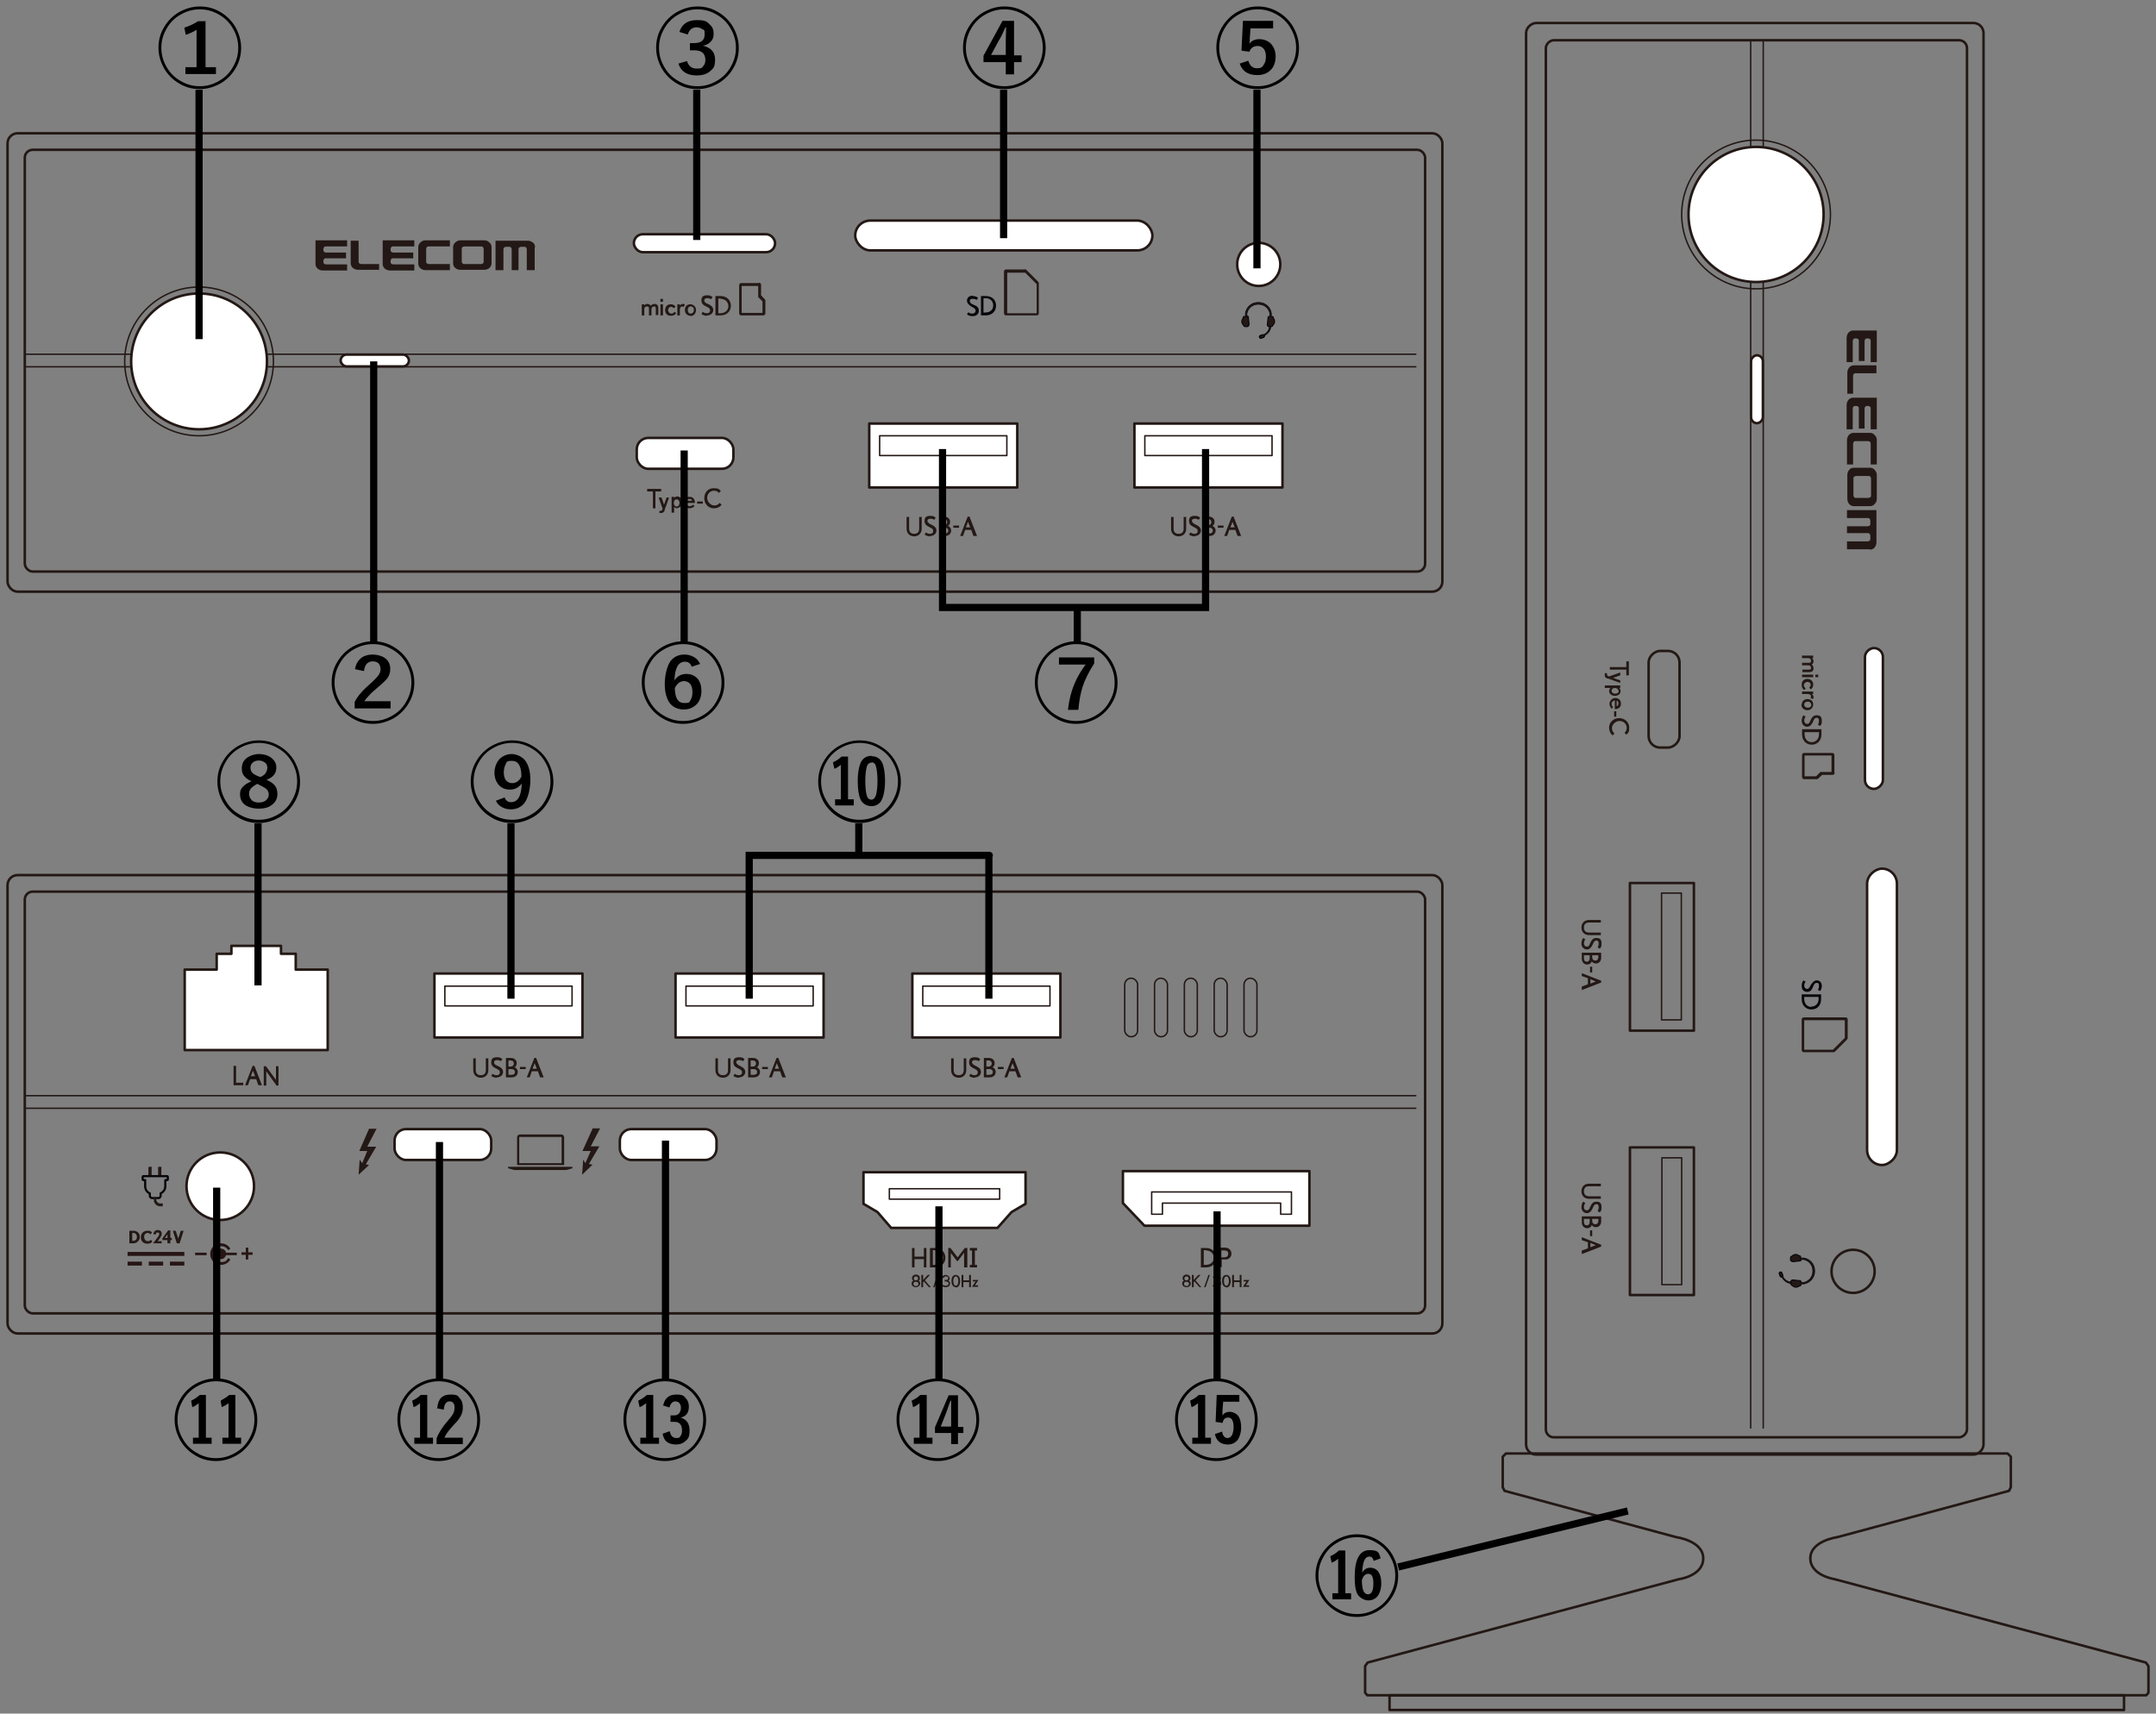 <?xml version="1.0" encoding="UTF-8"?>
<svg xmlns="http://www.w3.org/2000/svg" version="1.1" viewBox="0 0 600 477">
  <rect x="0" y="0" width="600" height="477" fill="#808080" stroke="none"/>
  <g id="_レイヤー_4" data-name="レイヤー 4">
    <g>
      <rect x="2.1" y="37.1" width="399.3" height="127.6" rx="2.8" ry="2.8" fill="none" stroke="#231815" stroke-linecap="round" stroke-linejoin="round" stroke-width=".7"/>
      <rect x="6.9" y="41.7" width="389.7" height="117.4" rx="2.2" ry="2.2" fill="none" stroke="#231815" stroke-linecap="round" stroke-linejoin="round" stroke-width=".7"/>
      <line x1="6.9" y1="98.6" x2="394" y2="98.6" fill="#fff" stroke="#231815" stroke-linecap="round" stroke-linejoin="round" stroke-width=".4"/>
      <line x1="6.9" y1="102.1" x2="394" y2="102.1" fill="#fff" stroke="#231815" stroke-linecap="round" stroke-linejoin="round" stroke-width=".4"/>
      <rect x="94.8" y="98.7" width="19" height="3.3" rx="1.7" ry="1.7" fill="#fff" stroke="#231815" stroke-linecap="round" stroke-linejoin="round" stroke-width=".7"/>
      <ellipse cx="55.4" cy="100.6" rx="18.9" ry="18.9" fill="#fff" stroke="#231815" stroke-linecap="round" stroke-linejoin="round" stroke-width=".7"/>
      <ellipse cx="55.4" cy="100.6" rx="20.7" ry="20.7" fill="none" stroke="#231815" stroke-linecap="round" stroke-linejoin="round" stroke-width=".4"/>
      <rect x="176.4" y="65.2" width="39.3" height="5" rx="2.5" ry="2.5" fill="#fff" stroke="#231815" stroke-linecap="round" stroke-linejoin="round" stroke-width=".7"/>
      <rect x="238" y="61.4" width="82.7" height="8.3" rx="4.2" ry="4.2" fill="#fff" stroke="#231815" stroke-linecap="round" stroke-linejoin="round" stroke-width=".7"/>
      <g>
        <rect x="241.9" y="117.9" width="41.2" height="17.8" fill="#fff" stroke="#231815" stroke-linecap="round" stroke-linejoin="round" stroke-width=".7"/>
        <rect x="244.8" y="121.3" width="35.4" height="5.5" fill="none" stroke="#231815" stroke-linecap="round" stroke-linejoin="round" stroke-width=".4"/>
      </g>
      <g>
        <rect x="315.7" y="117.9" width="41.2" height="17.8" fill="#fff" stroke="#231815" stroke-linecap="round" stroke-linejoin="round" stroke-width=".7"/>
        <rect x="318.6" y="121.3" width="35.4" height="5.5" fill="none" stroke="#231815" stroke-linecap="round" stroke-linejoin="round" stroke-width=".4"/>
      </g>
      <rect x="177.2" y="121.9" width="26.9" height="8.6" rx="3.2" ry="3.2" fill="#fff" stroke="#231815" stroke-linecap="round" stroke-linejoin="round" stroke-width=".7"/>
      <circle cx="350.3" cy="73.6" r="6" fill="#fff" stroke="#231815" stroke-linecap="round" stroke-linejoin="round" stroke-width=".7"/>
      <g>
        <path d="M254.4,149.3c-1.2,0-2.1-.8-2.1-2.1v-3.3h.7v3.3c0,1,.6,1.4,1.4,1.4s1.4-.4,1.4-1.4v-3.3h.7v3.3c0,1.3-.9,2.1-2.1,2.1Z" fill="#231815" stroke-width="0"/>
        <path d="M258.9,149.3c-.5,0-1.1-.1-1.6-.5l.4-.6c.3.3.8.4,1.1.4.5,0,.9-.2.9-.8s-.4-.7-.9-1c-.8-.4-1.5-.7-1.5-1.8s.6-1.4,1.6-1.4,1,.2,1.5.5l-.4.6c-.3-.2-.6-.3-1.1-.3s-.8.2-.8.6.5.8,1.2,1.1c.6.3,1.3.7,1.3,1.6s-.8,1.5-1.7,1.5Z" fill="#231815" stroke-width="0"/>
        <path d="M263,149.2h-1.6v-5.4h1.4c.9,0,1.6.6,1.6,1.4s-.3,1-.6,1.2c.4.1.9.6.9,1.3s-.5,1.5-1.7,1.5ZM262.7,144.5h-.6s0,1.7,0,1.7h.5c.8,0,1-.5,1-.9s-.3-.8-.9-.8ZM263,146.9h-.9s0,1.6,0,1.6h.8c.7,0,1-.3,1-.8s-.4-.8-.9-.8Z" fill="#231815" stroke-width="0"/>
        <path d="M265.3,146.9v-.6h1.6v.6h-1.6Z" fill="#231815" stroke-width="0"/>
        <path d="M270.9,149.2l-.6-1.7h-1.7s-.6,1.7-.6,1.7h-.8s2.1-5.4,2.1-5.4h.5s2.1,5.4,2.1,5.4h-.8ZM269.4,145.3c0,0,0-.1,0-.1h0c0,.1-.6,1.6-.6,1.6h1.2s-.6-1.5-.6-1.5Z" fill="#231815" stroke-width="0"/>
      </g>
      <g>
        <path d="M328,149.3c-1.2,0-2.1-.8-2.1-2.1v-3.3h.7v3.3c0,1,.6,1.4,1.4,1.4s1.4-.4,1.4-1.4v-3.3h.7v3.3c0,1.3-.9,2.1-2.1,2.1Z" fill="#231815" stroke-width="0"/>
        <path d="M332.5,149.3c-.5,0-1.1-.1-1.6-.5l.4-.6c.3.3.8.4,1.1.4.5,0,.9-.2.9-.8s-.4-.7-.9-1c-.8-.4-1.5-.7-1.5-1.8s.6-1.4,1.6-1.4,1,.2,1.5.5l-.4.6c-.3-.2-.6-.3-1.1-.3s-.8.2-.8.6.5.8,1.2,1.1c.6.3,1.3.7,1.3,1.6s-.8,1.5-1.7,1.5Z" fill="#231815" stroke-width="0"/>
        <path d="M336.6,149.2h-1.6v-5.4h1.4c.9,0,1.6.6,1.6,1.4s-.3,1-.6,1.2c.4.1.9.6.9,1.3s-.5,1.5-1.7,1.5ZM336.2,144.5h-.6s0,1.7,0,1.7h.5c.8,0,1-.5,1-.9s-.3-.8-.9-.8ZM336.6,146.9h-.9s0,1.6,0,1.6h.8c.7,0,1-.3,1-.8s-.4-.8-.9-.8Z" fill="#231815" stroke-width="0"/>
        <path d="M338.9,146.9v-.6h1.6v.6h-1.6Z" fill="#231815" stroke-width="0"/>
        <path d="M344.4,149.2l-.6-1.7h-1.7s-.6,1.7-.6,1.7h-.8s2.1-5.4,2.1-5.4h.5s2.1,5.4,2.1,5.4h-.8ZM343,145.3c0,0,0-.1,0-.1h0c0,.1-.6,1.6-.6,1.6h1.2s-.6-1.5-.6-1.5Z" fill="#231815" stroke-width="0"/>
      </g>
      <g>
        <path d="M182.4,136.8v4.7h-.7v-4.7s-1.6,0-1.6,0v-.7h3.9v.7h-1.6Z" fill="#231815" stroke-width="0"/>
        <path d="M185,142c-.1.4-.4.8-1,.8s-.3,0-.5,0v-.6c0,0,.2,0,.3,0,.4,0,.5-.3.6-.6l-1.1-3.1h.8s.7,2,.7,2v.2s0-.1,0-.2l.7-2h.7s-1.3,3.6-1.3,3.6Z" fill="#231815" stroke-width="0"/>
        <path d="M188.5,141.5c-.4,0-.7-.2-.9-.4v1.6h-.7v-4.4h.7v.3c.2-.2.4-.4.9-.4.8,0,1.3.7,1.3,1.6s-.6,1.6-1.3,1.6ZM188.3,139c-.5,0-.8.5-.8,1s.3,1,.8,1,.8-.5.8-1-.3-1-.8-1Z" fill="#231815" stroke-width="0"/>
        <path d="M191,140c0,.5.4.9.9.9s.7-.2,1-.4l.4.4c-.4.3-.8.6-1.4.6s-1.6-.6-1.6-1.6.6-1.6,1.6-1.6,1.5.7,1.5,1.7h-2.4ZM191.8,138.9c-.4,0-.7.2-.8.5h1.6c-.1-.4-.4-.5-.8-.5Z" fill="#231815" stroke-width="0"/>
        <path d="M194,140.2v-.6h1.6v.6h-1.6Z" fill="#231815" stroke-width="0"/>
        <path d="M198.6,141.5c-1.3,0-2.6-1.1-2.6-2.8s1.1-2.8,2.6-2.8,1.5.3,2,.8l-.5.5c-.4-.4-.8-.6-1.4-.6-1,0-1.9.8-1.9,2s1.1,2.1,1.9,2.1,1.1-.2,1.6-.7l.5.5c-.4.6-1.2,1-2.1,1Z" fill="#231815" stroke-width="0"/>
      </g>
      <path d="M285.2,75.8l3.3,3.3v8.1h-8.2v-11.3h5M285.2,75h-5.2c-.4,0-.6.3-.6.6v11.6c0,.4.3.6.6.6h8.5c.4,0,.6-.3.6-.6v-8.3c0-.2,0-.3-.2-.5l-3.3-3.3c-.1-.1-.3-.2-.5-.2h0Z" fill="#231815" stroke-width="0"/>
      <g>
        <path d="M270.7,82.3c-1,0-1.6.6-1.6,1.4s.8,1.4,1.5,1.8c.5.2.9.5.9,1s-.4.8-.9.8-.8-.1-1.1-.4l-.4.6c.5.4,1,.5,1.6.5.9,0,1.7-.5,1.7-1.5s-.6-1.3-1.3-1.6c-.7-.3-1.2-.5-1.2-1.1s.4-.6.8-.6.7,0,1.1.3l.4-.6c-.4-.3-.9-.5-1.5-.5h0Z" fill="#08050a" stroke-width="0"/>
        <path d="M274.4,82.4h-1.4v5.4h1.3c1.8,0,2.9-1.2,2.9-2.7s-1-2.7-2.9-2.7h0ZM273.7,87.1v-4.1h.6c1.3,0,2.1.9,2.1,2s-.7,2-2.3,2h-.5Z" fill="#08050a" stroke-width="0"/>
      </g>
      <path d="M211,79.6v3.1l.2.2,1,1v3.2h-5.8v-7.5h4.6M211.2,78.8h-4.9c-.4,0-.6.3-.6.6v7.8c0,.4.3.6.6.6h6.1c.4,0,.6-.3.6-.6v-3.7l-1.2-1.3v-2.9c0-.4-.3-.6-.6-.6h0Z" fill="#231815" stroke-width="0"/>
      <g>
        <path d="M182.5,87.8v-2c0-.4-.2-.5-.5-.5s-.7.3-.7.7v1.8h-.7v-2c0-.4-.2-.5-.6-.5s-.7.3-.7.7v1.8h-.7v-3.1h.7v.3c.2-.2.5-.4.8-.4.5,0,.8.2,1,.5.2-.3.7-.5,1-.5.8,0,1.1.5,1.1,1.1v2h-.7Z" fill="#231815" stroke-width="0"/>
        <path d="M183.8,84v-.8h.7v.8h-.7ZM183.8,87.8v-3.1h.7v3.1h-.7Z" fill="#231815" stroke-width="0"/>
        <path d="M186.7,87.9c-1.1,0-1.6-.7-1.6-1.6s.6-1.6,1.5-1.6,1.2.4,1.4.7l-.5.4c-.2-.2-.4-.4-.8-.4s-.8.5-.8.9.4,1,.9,1,.6-.2.9-.5l.5.4c-.3.4-.8.7-1.4.7Z" fill="#231815" stroke-width="0"/>
        <path d="M190.3,85.5c-.2-.1-.3-.2-.4-.2-.4,0-.7.3-.7.9v1.6h-.7v-3.1h.7v.4c.2-.3.5-.5.8-.5s.4,0,.6.2l-.3.6Z" fill="#231815" stroke-width="0"/>
        <path d="M192.2,87.9c-.9,0-1.6-.6-1.6-1.6s.6-1.6,1.5-1.6,1.6.7,1.6,1.6-.6,1.7-1.6,1.7ZM192.2,85.3c-.5,0-.8.4-.8,1s.3,1,.8,1,.9-.4.9-1-.3-1-.9-1Z" fill="#231815" stroke-width="0"/>
        <path d="M196.8,87.9c-.5,0-1.1-.1-1.6-.5l.4-.6c.3.3.8.4,1.1.4.5,0,.9-.2.9-.8s-.4-.7-.9-1c-.8-.4-1.5-.7-1.5-1.8s.6-1.4,1.6-1.4,1,.2,1.5.5l-.4.6c-.3-.2-.6-.3-1.1-.3s-.8.2-.8.6c0,.6.5.8,1.2,1.1.6.3,1.3.7,1.3,1.6s-.8,1.5-1.7,1.5Z" fill="#231815" stroke-width="0"/>
        <path d="M200.4,87.8h-1.3v-5.4h1.4c1.8,0,2.9,1.2,2.9,2.7s-1.1,2.7-2.9,2.7ZM200.5,83.1h-.6s0,4.1,0,4.1h.5c1.6,0,2.3-1,2.3-2s-.8-2-2.1-2Z" fill="#231815" stroke-width="0"/>
      </g>
      <g>
        <g>
          <g>
            <path d="M353.3,90.3c0,.8,0,2-1.6,2.9-.1,0-.3,0-.4,0l-.5.2c-.2,0-.4.3-.3.5s.3.3.6.2l.5-.2c.2,0,.3-.3.3-.5,1.8-1,1.8-2.4,1.8-3.2" fill="#231815" stroke="#08050a" stroke-linecap="round" stroke-linejoin="round" stroke-width=".2"/>
            <path d="M353.4,88.1c-.3,0-.4,0-.5.2,0,0,0,.1,0,.2l-.2,1.8c0,.1,0,.3.1.4,0,.1.2.2.3.2h.6c.3,0,.5-.1.5-.4h0c.3-.2.5-.6.5-1s-.1-.6-.3-.8h0c0-.1,0-.3-.1-.4,0-.1-.2-.2-.3-.2h-.1" fill="#231815" stroke="#08050a" stroke-linecap="round" stroke-linejoin="round" stroke-width=".3"/>
            <path d="M346.4,88.1h-.1c-.1,0-.3,0-.3.2,0,.1-.1.2-.1.4h0c-.2.2-.3.5-.3.8,0,.4.2.8.5,1h0c0,.3.2.4.5.4h.6c.1,0,.3-.2.3-.3,0-.1.1-.2.1-.4l-.2-1.8c0,0,0-.1,0-.2,0-.1-.2-.2-.5-.2" fill="#231815" stroke="#08050a" stroke-linecap="round" stroke-linejoin="round" stroke-width=".3"/>
          </g>
          <path d="M353.8,88.1c0-.3,0-.5,0-.9-.2-1.3-1.3-3-3.6-3s-3.4,1.7-3.6,3c0,.3,0,.6,0,.9h.4c0-.3,0-.5,0-.8.1-.9,1-2.6,3.2-2.6s3.1,1.7,3.2,2.6c0,.3,0,.6,0,.8" fill="#231815" stroke="#08050a" stroke-linecap="round" stroke-linejoin="round" stroke-width=".2"/>
        </g>
        <path d="M351.7,93.2c-.1,0-.3,0-.4,0l-.5.2c-.2,0-.4.3-.3.5s.3.3.6.2l.5-.2c.2,0,.3-.3.3-.5" fill="#231815" stroke="#08050a" stroke-linecap="round" stroke-linejoin="round" stroke-width=".3"/>
      </g>
      <g>
        <path d="M136.2,67.5c-.4-.4-.8-.6-1.4-.6h-6.7c-.5,0-1,.2-1.4.6-.4.3-.6.8-.6,1.3v4.5c0,.5.2,1,.6,1.3.4.3.8.5,1.4.5h6.7c.5,0,1-.2,1.4-.5.4-.4.6-.8.6-1.3v-4.5c0-.5-.2-1-.6-1.3h0ZM134.6,72.8h0c0,.2,0,.4-.2.5-.1.1-.3.2-.5.2h-4.7c-.2,0-.4,0-.5-.2-.1-.1-.2-.3-.2-.5v-3.5c0-.2,0-.3.2-.5.1-.1.3-.2.5-.2h4.7c.2,0,.4,0,.5.2.1.1.2.3.2.5v3.5Z" fill="#231815" stroke-width="0"/>
        <path d="M148.9,68.8c0-.5-.2-1-.6-1.3-.4-.3-.9-.5-1.4-.5h-9s0,8.2,0,8.2h2.2s0-5.8,0-5.8c0-.2,0-.3.2-.5.1-.1.3-.2.5-.2h.9c.2,0,.4,0,.5.2.1.1.2.3.2.5v5.8s1.9,0,1.9,0v-5.8c0-.2,0-.3.2-.5.1-.1.3-.2.5-.2h.9c.2,0,.4,0,.5.2.1.1.2.3.2.5v5.8s2.2,0,2.2,0v-6.3Z" fill="#231815" stroke-width="0"/>
        <path d="M116.4,68.8c0-.5.2-1,.6-1.3.4-.4.8-.6,1.4-.6h6.8v1.7h-5.9c-.2,0-.4,0-.5.2-.1.1-.2.3-.2.5v3.5c0,.2,0,.4.2.5.1.1.3.2.5.2h5.9v1.7h-6.8c-.5,0-1-.2-1.4-.5-.4-.4-.6-.8-.6-1.3v-4.5Z" fill="#231815" stroke-width="0"/>
        <path d="M105.6,75.1h-6c-.5,0-1-.2-1.4-.5-.4-.4-.6-.8-.6-1.3v-6.3h2.2v5.8c0,.2,0,.3.2.5.1.1.3.2.5.2h5v1.7Z" fill="#231815" stroke-width="0"/>
        <path d="M87.8,66.9h8.8v1.7h-5.9c-.2,0-.4,0-.5.2-.1.1-.2.3-.2.5v.3c0,.2,0,.3.2.5.1.1.3.2.5.2h5.6v1.6h-5.6c-.2,0-.4,0-.5.2-.1.1-.2.3-.2.5v.3c0,.2,0,.3.2.5.1.1.3.2.5.2h5.9v1.7h-6.8c-.5,0-1-.2-1.4-.5-.4-.4-.6-.8-.6-1.3v-6.3Z" fill="#231815" stroke-width="0"/>
        <path d="M106.5,66.9h8.8v1.7h-5.9c-.2,0-.4,0-.5.2-.1.1-.2.3-.2.5v.3c0,.2,0,.3.2.5.1.1.3.2.5.2h5.6v1.6h-5.6c-.2,0-.4,0-.5.2-.1.1-.2.3-.2.5v.3c0,.2,0,.3.2.5.1.1.3.2.5.2h5.9v1.7h-6.8c-.5,0-1-.2-1.4-.5-.4-.4-.6-.8-.6-1.3v-6.3Z" fill="#231815" stroke-width="0"/>
      </g>
    </g>
    <g>
      <rect x="2.1" y="243.6" width="399.3" height="127.6" rx="2.8" ry="2.8" fill="none" stroke="#231815" stroke-linecap="round" stroke-linejoin="round" stroke-width=".7"/>
      <rect x="6.9" y="248.2" width="389.7" height="117.4" rx="2.2" ry="2.2" fill="none" stroke="#231815" stroke-linecap="round" stroke-linejoin="round" stroke-width=".7"/>
      <line x1="6.9" y1="305" x2="394" y2="305" fill="#fff" stroke="#231815" stroke-linecap="round" stroke-linejoin="round" stroke-width=".4"/>
      <line x1="6.9" y1="308.5" x2="394" y2="308.5" fill="#fff" stroke="#231815" stroke-linecap="round" stroke-linejoin="round" stroke-width=".4"/>
      <g>
        <rect x="120.9" y="271" width="41.2" height="17.8" fill="#fff" stroke="#231815" stroke-linecap="round" stroke-linejoin="round" stroke-width=".7"/>
        <rect x="123.8" y="274.5" width="35.4" height="5.5" fill="none" stroke="#231815" stroke-linecap="round" stroke-linejoin="round" stroke-width=".4"/>
      </g>
      <g>
        <rect x="188" y="271" width="41.2" height="17.8" fill="#fff" stroke="#231815" stroke-linecap="round" stroke-linejoin="round" stroke-width=".7"/>
        <rect x="190.9" y="274.5" width="35.4" height="5.5" fill="none" stroke="#231815" stroke-linecap="round" stroke-linejoin="round" stroke-width=".4"/>
      </g>
      <g>
        <rect x="253.9" y="271" width="41.2" height="17.8" fill="#fff" stroke="#231815" stroke-linecap="round" stroke-linejoin="round" stroke-width=".7"/>
        <rect x="256.8" y="274.5" width="35.4" height="5.5" fill="none" stroke="#231815" stroke-linecap="round" stroke-linejoin="round" stroke-width=".4"/>
      </g>
      <rect x="109.8" y="314.3" width="26.9" height="8.6" rx="3.2" ry="3.2" fill="#fff" stroke="#231815" stroke-linecap="round" stroke-linejoin="round" stroke-width=".7"/>
      <rect x="172.5" y="314.3" width="26.9" height="8.6" rx="3.2" ry="3.2" fill="#fff" stroke="#231815" stroke-linecap="round" stroke-linejoin="round" stroke-width=".7"/>
      <rect x="313" y="272.3" width="3.6" height="16.3" rx="1.8" ry="1.8" fill="none" stroke="#231815" stroke-linecap="round" stroke-linejoin="round" stroke-width=".4"/>
      <rect x="321.3" y="272.3" width="3.6" height="16.3" rx="1.8" ry="1.8" fill="none" stroke="#231815" stroke-linecap="round" stroke-linejoin="round" stroke-width=".4"/>
      <rect x="329.6" y="272.3" width="3.6" height="16.3" rx="1.8" ry="1.8" fill="none" stroke="#231815" stroke-linecap="round" stroke-linejoin="round" stroke-width=".4"/>
      <rect x="337.9" y="272.3" width="3.6" height="16.3" rx="1.8" ry="1.8" fill="none" stroke="#231815" stroke-linecap="round" stroke-linejoin="round" stroke-width=".4"/>
      <rect x="346.2" y="272.3" width="3.6" height="16.3" rx="1.8" ry="1.8" fill="none" stroke="#231815" stroke-linecap="round" stroke-linejoin="round" stroke-width=".4"/>
      <g>
        <polygon points="248 341.8 244.2 337.4 240.3 335.1 240.3 326.3 285.4 326.3 285.4 335.1 281.5 337.4 277.6 341.8 248 341.8" fill="#fff" stroke="#231815" stroke-linejoin="round" stroke-width=".7"/>
        <rect x="247.5" y="330.9" width="30.7" height="2.9" fill="none" stroke="#231815" stroke-linejoin="round" stroke-width=".4"/>
      </g>
      <g id="POLYLINE">
        <polyline points="102.7 314.2 100 320.4 102.2 320.4 100.8 323.8 100.1 322.8 99.8 327 102.7 324.3 101.8 324.1 104.7 319.2 102.2 319.2 104.8 314.2 102.7 314.2" fill="#231815" stroke-width="0"/>
      </g>
      <g>
        <path d="M133.8,300c-1.2,0-2.1-.8-2.1-2.1v-3.3h.7v3.3c0,1,.6,1.4,1.4,1.4s1.4-.4,1.4-1.4v-3.3h.7v3.3c0,1.3-.9,2.1-2.1,2.1Z" fill="#231815" stroke-width="0"/>
        <path d="M138.3,300c-.5,0-1.1-.1-1.6-.5l.4-.6c.3.3.8.4,1.1.4.5,0,.9-.2.9-.8s-.4-.7-.9-1c-.8-.4-1.5-.7-1.5-1.8s.6-1.4,1.6-1.4,1,.2,1.5.5l-.4.6c-.3-.2-.6-.3-1.1-.3s-.8.2-.8.6c0,.6.5.8,1.2,1.1.6.3,1.3.7,1.3,1.6s-.8,1.5-1.7,1.5Z" fill="#231815" stroke-width="0"/>
        <path d="M142.4,299.9h-1.6v-5.4h1.4c.9,0,1.6.6,1.6,1.4s-.3,1-.6,1.2c.4.1.9.6.9,1.3s-.5,1.5-1.7,1.5ZM142.1,295.2h-.6s0,1.7,0,1.7h.5c.8,0,1-.5,1-.9s-.3-.8-.9-.8ZM142.4,297.6h-.9s0,1.6,0,1.6h.8c.7,0,1-.3,1-.8s-.4-.8-.9-.8Z" fill="#231815" stroke-width="0"/>
        <path d="M144.7,297.6v-.6h1.6v.6h-1.6Z" fill="#231815" stroke-width="0"/>
        <path d="M150.3,299.9l-.6-1.7h-1.7s-.6,1.7-.6,1.7h-.8s2.1-5.4,2.1-5.4h.5s2.1,5.4,2.1,5.4h-.8ZM148.8,296c0,0,0-.1,0-.1h0c0,.1-.6,1.6-.6,1.6h1.2s-.6-1.5-.6-1.5Z" fill="#231815" stroke-width="0"/>
      </g>
      <g>
        <path d="M201.2,300c-1.2,0-2.1-.8-2.1-2.1v-3.3h.7v3.3c0,1,.6,1.4,1.4,1.4s1.4-.4,1.4-1.4v-3.3h.7v3.3c0,1.3-.9,2.1-2.1,2.1Z" fill="#231815" stroke-width="0"/>
        <path d="M205.7,300c-.5,0-1.1-.1-1.6-.5l.4-.6c.3.3.8.4,1.1.4.5,0,.9-.2.9-.8s-.4-.7-.9-1c-.8-.4-1.5-.7-1.5-1.8s.6-1.4,1.6-1.4,1,.2,1.5.5l-.4.6c-.3-.2-.6-.3-1.1-.3s-.8.2-.8.6.5.8,1.2,1.1c.6.3,1.3.7,1.3,1.6s-.8,1.5-1.7,1.5Z" fill="#231815" stroke-width="0"/>
        <path d="M209.8,299.9h-1.6v-5.4h1.4c.9,0,1.6.6,1.6,1.4s-.3,1-.6,1.2c.4.1.9.6.9,1.3s-.5,1.5-1.7,1.5ZM209.5,295.2h-.6s0,1.7,0,1.7h.5c.8,0,1-.5,1-.9s-.3-.8-.9-.8ZM209.8,297.6h-.9s0,1.6,0,1.6h.8c.7,0,1-.3,1-.8s-.4-.8-.9-.8Z" fill="#231815" stroke-width="0"/>
        <path d="M212.1,297.6v-.6h1.6v.6h-1.6Z" fill="#231815" stroke-width="0"/>
        <path d="M217.7,299.9l-.6-1.7h-1.7s-.6,1.7-.6,1.7h-.8s2.1-5.4,2.1-5.4h.5s2.1,5.4,2.1,5.4h-.8ZM216.2,296c0,0,0-.1,0-.1h0c0,.1-.6,1.6-.6,1.6h1.2s-.6-1.5-.6-1.5Z" fill="#231815" stroke-width="0"/>
      </g>
      <g>
        <path d="M266.8,300c-1.2,0-2.1-.8-2.1-2.1v-3.3h.7v3.3c0,1,.6,1.4,1.4,1.4s1.4-.4,1.4-1.4v-3.3h.7v3.3c0,1.3-.9,2.1-2.1,2.1Z" fill="#231815" stroke-width="0"/>
        <path d="M271.3,300c-.5,0-1.1-.1-1.6-.5l.4-.6c.3.3.8.4,1.1.4.5,0,.9-.2.9-.8s-.4-.7-.9-1c-.8-.4-1.5-.7-1.5-1.8s.6-1.4,1.6-1.4,1,.2,1.5.5l-.4.6c-.3-.2-.6-.3-1.1-.3s-.8.2-.8.6.5.8,1.2,1.1c.6.3,1.3.7,1.3,1.6s-.8,1.5-1.7,1.5Z" fill="#231815" stroke-width="0"/>
        <path d="M275.4,299.9h-1.6v-5.4h1.4c.9,0,1.6.6,1.6,1.4s-.3,1-.6,1.2c.4.1.9.6.9,1.3s-.5,1.5-1.7,1.5ZM275.1,295.2h-.6s0,1.7,0,1.7h.5c.8,0,1-.5,1-.9s-.3-.8-.9-.8ZM275.4,297.6h-.9s0,1.6,0,1.6h.8c.7,0,1-.3,1-.8s-.4-.8-.9-.8Z" fill="#231815" stroke-width="0"/>
        <path d="M277.7,297.6v-.6h1.6v.6h-1.6Z" fill="#231815" stroke-width="0"/>
        <path d="M283.2,299.9l-.6-1.7h-1.7s-.6,1.7-.6,1.7h-.8s2.1-5.4,2.1-5.4h.5s2.1,5.4,2.1,5.4h-.8ZM281.8,296c0,0,0-.1,0-.1h0c0,.1-.6,1.6-.6,1.6h1.2s-.6-1.5-.6-1.5Z" fill="#231815" stroke-width="0"/>
      </g>
      <g>
        <g>
          <path d="M42.3,325c0,0,0-.2-.2-.2h-.6c0,0-.2,0-.2.2v2.3s.9,0,.9,0v-2.3Z" fill="#231815" stroke-width="0"/>
          <path d="M45,325c0,0,0-.2-.2-.2h-.6c0,0-.2,0-.2.2v2.3s.9,0,.9,0v-2.3Z" fill="#231815" stroke-width="0"/>
          <path d="M44.1,333.5c.3,0,.6-.3.6-.6v-.7c.8-.4,1.3-1.1,1.3-2v-1.7h.5c0,0,.2,0,.2-.2v-.7c0,0,0-.2-.2-.2h-6.6c0,0-.2,0-.2.2v.7c0,0,0,.2.2.2h.5v1.7c0,.9.5,1.7,1.3,2v.7c0,.3.3.6.6.6h1.9Z" fill="none" stroke="#08050a" stroke-linecap="round" stroke-linejoin="round" stroke-width=".6"/>
        </g>
        <path d="M42.8,333.5v.5c0,1,.8,1.8,1.8,1.8h.7s0-.8,0-.8h-.7c-.6,0-1.1-.5-1.1-1.1v-.5s-.8,0-.8,0Z" fill="#231815" stroke-width="0"/>
      </g>
      <g>
        <path d="M65,302.1v-5.4h.7v4.7s2,0,2,0v.7h-2.8Z" fill="#231815" stroke-width="0"/>
        <path d="M71.9,302.1l-.6-1.7h-1.7s-.6,1.7-.6,1.7h-.8s2.1-5.4,2.1-5.4h.5s2.1,5.4,2.1,5.4h-.8ZM70.4,298.1c0,0,0-.1,0-.1h0c0,.1-.6,1.6-.6,1.6h1.2s-.6-1.5-.6-1.5Z" fill="#231815" stroke-width="0"/>
        <path d="M76.9,302.1l-2.8-3.9s0-.1,0-.1c0,0,0,.1,0,.2v3.9h-.7v-5.4h.6s2.8,3.8,2.8,3.8h0c0,.1,0,0,0,0v-3.8h.7v5.4h-.6Z" fill="#231815" stroke-width="0"/>
      </g>
      <g>
        <g>
          <path d="M335.5,352.8h-1.3v-5.4h1.4c1.8,0,2.9,1.2,2.9,2.7s-1.1,2.7-2.9,2.7ZM335.6,348h-.6s0,4.1,0,4.1h.5c1.6,0,2.3-1,2.3-2s-.8-2-2.1-2Z" fill="#231815" stroke-width="0"/>
          <path d="M341,350.6h-1s0,2.1,0,2.1h-.7v-5.4h1.6c1.1,0,1.8.7,1.8,1.7s-.8,1.6-1.6,1.6ZM340.7,348.1h-.8s0,1.9,0,1.9h.8c.6,0,1.1-.3,1.1-1s-.4-.9-1.1-.9Z" fill="#231815" stroke-width="0"/>
        </g>
        <g>
          <path d="M330.2,358.3c-.7,0-1.2-.4-1.2-1s.3-.7.5-.8c-.2-.1-.4-.3-.4-.7,0-.6.5-1,1.1-1s1.1.4,1.1,1-.2.6-.4.7c.2,0,.5.4.5.8,0,.6-.5,1-1.2,1ZM330.2,356.8c-.5,0-.7.2-.7.6s.4.6.7.6.7-.2.7-.6-.3-.6-.7-.6ZM330.2,355.3c-.3,0-.6.2-.6.6s.3.5.6.5.6-.2.6-.5-.2-.6-.6-.6Z" fill="#231815" stroke-width="0"/>
          <path d="M333.8,358.3l-1.4-1.6-.2.2v1.4h-.5v-3.4h.5v1.4s1.3-1.4,1.3-1.4h.6s-1.4,1.5-1.4,1.5l1.6,1.9h-.6Z" fill="#231815" stroke-width="0"/>
          <path d="M335.5,358.3h-.4s1.2-3.4,1.2-3.4h.4s-1.2,3.4-1.2,3.4Z" fill="#231815" stroke-width="0"/>
          <path d="M338.6,358.3c-.5,0-1-.2-1.2-.3l.3-.4c.2.2.6.3.9.3.5,0,.8-.3.8-.6s-.4-.6-.7-.6h-.4v-.4h.4c.3,0,.6-.2.6-.5s-.1-.5-.6-.5-.6.2-.8.5l-.4-.2c.1-.3.5-.7,1.1-.7s1.1.6,1.1.9-.2.6-.4.7c.3.1.5.4.5.8s-.3,1-1.2,1Z" fill="#231815" stroke-width="0"/>
          <path d="M341.3,358.3c-.7,0-1.2-.6-1.2-1.7s.4-1.7,1.2-1.7,1.2.8,1.2,1.7-.4,1.8-1.2,1.8ZM341.3,355.3c-.5,0-.7.7-.7,1.3s.2,1.3.7,1.3.7-.7.7-1.3-.2-1.3-.7-1.3Z" fill="#231815" stroke-width="0"/>
          <path d="M345,358.3v-1.4s-1.6,0-1.6,0v1.4h-.5v-3.4h.5v1.5s1.6,0,1.6,0v-1.5h.5v3.4h-.5Z" fill="#231815" stroke-width="0"/>
          <path d="M346.7,357.8s0,0,0,0c0,0,0,0,0,0h.9v.4h-1.7s1-1.5,1-1.5c0,0,0,0,0,0,0,0,0,0,0,0h-.8v-.4h1.6s-1,1.5-1,1.5Z" fill="#231815" stroke-width="0"/>
        </g>
      </g>
      <g>
        <g>
          <path d="M257.1,352.8v-2.3s-2.6,0-2.6,0v2.3h-.7v-5.4h.7v2.4s2.6,0,2.6,0v-2.4h.7v5.4h-.7Z" fill="#231815" stroke-width="0"/>
          <path d="M260.1,352.8h-1.3v-5.4h1.4c1.8,0,2.9,1.2,2.9,2.7s-1.1,2.7-2.9,2.7ZM260.2,348h-.6s0,4.1,0,4.1h.5c1.6,0,2.3-1,2.3-2s-.8-2-2.1-2Z" fill="#231815" stroke-width="0"/>
          <path d="M268.3,352.8v-4c0,0,0-.2,0-.2,0,0,0,0,0,.1l-1.7,2.3h-.3s-1.7-2.2-1.7-2.2c0,0,0,0,0-.1,0,0,0,.1,0,.2v3.9h-.7v-5.4h.6s2,2.6,2,2.6l2-2.6h.7v5.4h-.7Z" fill="#231815" stroke-width="0"/>
          <path d="M270.5,352.1v-4s-.6,0-.6,0v-.7h2v.7h-.6s0,4,0,4h.6v.7h-2v-.7h.6Z" fill="#231815" stroke-width="0"/>
        </g>
        <g>
          <path d="M254.9,358.3c-.7,0-1.2-.4-1.2-1s.3-.7.5-.8c-.2-.1-.4-.3-.4-.7,0-.6.5-1,1.1-1s1.1.4,1.1,1-.2.6-.4.7c.2,0,.5.4.5.8s-.5,1-1.2,1ZM254.9,356.8c-.5,0-.7.2-.7.6s.4.6.7.6.7-.2.7-.6-.3-.6-.7-.6ZM254.9,355.3c-.3,0-.6.2-.6.6s.3.5.6.5.6-.2.6-.5-.2-.6-.6-.6Z" fill="#231815" stroke-width="0"/>
          <path d="M258.5,358.3l-1.4-1.6-.2.2v1.4h-.5v-3.4h.5v1.4s1.3-1.4,1.3-1.4h.6s-1.4,1.5-1.4,1.5l1.6,1.9h-.6Z" fill="#231815" stroke-width="0"/>
          <path d="M260.1,358.3h-.4s1.2-3.4,1.2-3.4h.4s-1.2,3.4-1.2,3.4Z" fill="#231815" stroke-width="0"/>
          <path d="M263.2,358.3c-.5,0-1-.2-1.2-.3l.3-.4c.2.2.6.3.9.3.5,0,.8-.3.8-.6s-.4-.6-.7-.6h-.4v-.4h.4c.3,0,.6-.2.6-.5s-.1-.5-.6-.5-.6.2-.8.5l-.4-.2c.1-.3.5-.7,1.1-.7s1.1.6,1.1.9-.2.6-.4.7c.3.1.5.4.5.8s-.3,1-1.2,1Z" fill="#231815" stroke-width="0"/>
          <path d="M266,358.3c-.7,0-1.2-.6-1.2-1.7s.4-1.7,1.2-1.7,1.2.8,1.2,1.7-.4,1.8-1.2,1.8ZM266,355.3c-.5,0-.7.7-.7,1.3s.2,1.3.7,1.3.7-.7.7-1.3-.2-1.3-.7-1.3Z" fill="#231815" stroke-width="0"/>
          <path d="M269.7,358.3v-1.4s-1.6,0-1.6,0v1.4h-.5v-3.4h.5v1.5s1.6,0,1.6,0v-1.5h.5v3.4h-.5Z" fill="#231815" stroke-width="0"/>
          <path d="M271.3,357.8s0,0,0,0c0,0,0,0,0,0h.9v.4h-1.7s1-1.5,1-1.5c0,0,0,0,0,0,0,0,0,0,0,0h-.8v-.4h1.6s-1,1.5-1,1.5Z" fill="#231815" stroke-width="0"/>
        </g>
      </g>
      <g>
        <g id="HATCH">
          <path d="M164.9,314.2l-2.8,6.2h2.3s-1.5,3.4-1.5,3.4l-.6-1-.3,4.2,2.9-2.8-1-.2,2.9-4.9h-2.4s2.6-5,2.6-5h-2.1" fill="#231815" fill-rule="evenodd" stroke-width="0"/>
        </g>
        <path d="M156.1,316.5c.1,0,.2,0,.2.2v7.1h-11.8v-7.1c0-.1,0-.2.2-.2h11.4M156.1,315.8h-11.4c-.5,0-.8.4-.8.8v7.7h13.1v-7.7c0-.5-.4-.8-.8-.8h0Z" fill="#231815" stroke-width="0"/>
        <polygon points="141.4 324.8 141.4 325.2 143.1 325.7 157.6 325.7 159.3 325.2 159.3 324.8 141.4 324.8" fill="#231815" stroke-width="0"/>
      </g>
      <g>
        <g>
          <path d="M69.1,347.3v1.3s1.2,0,1.2,0v.7h-1.2s0,1.3,0,1.3h-.7v-1.3s-1.2,0-1.2,0v-.7h1.2s0-1.3,0-1.3h.7Z" fill="#271515" fill-rule="evenodd" stroke-width="0"/>
          <path d="M54.3,348.7h3.2v.7h-3.2v-.7Z" fill="#271515" fill-rule="evenodd" stroke-width="0"/>
          <path d="M61.5,346.1c1.1,0,2.1.6,2.6,1.5l-.6.4c-.4-.7-1.1-1.1-1.9-1.1-1.2,0-2.2,1-2.2,2.2s1,2.2,2.2,2.2,1.5-.4,1.9-1.1l.6.4c-.5.9-1.5,1.5-2.6,1.5-1.6,0-3-1.3-3-3s1.3-3,3-3Z" fill="#271515" fill-rule="evenodd" stroke-width="0"/>
          <path d="M61.5,347.6c.7,0,1.3.5,1.4,1.1h3v.7h-3c-.2.6-.7,1.1-1.4,1.1s-1.5-.7-1.5-1.5.7-1.5,1.5-1.5Z" fill="#271515" fill-rule="evenodd" stroke-width="0"/>
        </g>
        <rect x="41.4" y="351.2" width="4" height="1.1" fill="#271515" stroke-width="0"/>
        <rect x="47.3" y="351.2" width="4" height="1.1" fill="#271515" stroke-width="0"/>
        <rect x="35.5" y="348.5" width="15.8" height="1.1" fill="#271515" stroke-width="0"/>
        <rect x="35.5" y="351.2" width="4" height="1.1" fill="#271515" stroke-width="0"/>
      </g>
      <g>
        <path d="M37.1,346.1h-1.1v-3.5h1.1c1,0,1.8.6,1.8,1.7s-.9,1.8-1.8,1.8ZM37.1,343.2h-.3s0,2.2,0,2.2h.3c.7,0,1-.5,1-1.1s-.4-1.1-1-1.1Z" fill="#231815" stroke-width="0"/>
        <path d="M41,346.2c-1.1,0-1.8-.7-1.8-1.8s.8-1.8,1.8-1.8.9.1,1.3.5l-.4.5c-.2-.2-.5-.4-.8-.4-.6,0-1,.5-1,1.1s.4,1.2,1,1.2.7-.2.9-.4l.4.5c-.3.4-.7.6-1.3.6Z" fill="#231815" stroke-width="0"/>
        <path d="M44.7,344.4l-.8,1.1h1.1v.6h-2.4s1.5-2,1.5-2c.1-.2.2-.3.2-.6s-.1-.4-.4-.4-.5,0-.5.5h0c0,0-.7,0-.7,0h0c0-.8.6-1.2,1.2-1.2s1.1.3,1.1,1-.1.6-.3.8Z" fill="#231815" stroke-width="0"/>
        <path d="M47.4,345.2v.9h-.8v-.9s-1.4,0-1.4,0v-.5s1.6-2.2,1.6-2.2h.6v2.1s.4,0,.4,0v.6h-.4ZM46.6,343.6l-.7,1h.7s0-1,0-1Z" fill="#231815" stroke-width="0"/>
        <path d="M49.9,346.1h-.7s-1.1-3.5-1.1-3.5h.8s.7,2.2.7,2.2c0,0,0,.2,0,.2,0,0,0-.1,0-.2l.7-2.2h.8s-1.1,3.5-1.1,3.5Z" fill="#231815" stroke-width="0"/>
      </g>
      <g>
        <polygon points="364.4 341.2 318.5 341.2 312.5 334.9 312.5 326 364.4 326 364.4 341.2" fill="#fff" stroke="#231815" stroke-linejoin="round" stroke-width=".7"/>
        <polygon points="320.5 331.8 320.5 338 323.5 338 323.5 334.9 356.4 334.9 356.4 338 359.4 338 359.4 331.8 320.5 331.8" fill="none" stroke="#231815" stroke-linejoin="round" stroke-width=".4"/>
      </g>
      <circle cx="61.3" cy="330.2" r="9.4" fill="#fff" stroke="#231815" stroke-linecap="round" stroke-linejoin="round" stroke-width=".7"/>
      <polygon points="82.3 269.9 82.3 265.5 78.2 265.5 78.2 263.3 64.4 263.3 64.4 265.5 60.3 265.5 60.3 269.9 51.4 269.9 51.4 292.3 91.2 292.3 91.2 269.9 82.3 269.9" fill="#fff" stroke="#231815" stroke-linecap="round" stroke-linejoin="round" stroke-width=".7"/>
    </g>
  </g>
  <g id="_レイヤー_1" data-name="レイヤー 1">
    <line x1="55.4" y1="25" x2="55.4" y2="94.4" fill="none" stroke="#000" stroke-miterlimit="10" stroke-width="2"/>
    <path d="M55.6,1.8c2.1,0,4,.5,5.8,1.6,1.7,1,3.1,2.4,4.1,4.1,1,1.8,1.6,3.7,1.6,5.8s-.5,4-1.6,5.8c-1,1.7-2.4,3.1-4.1,4.1-1.8,1-3.7,1.6-5.8,1.6s-4-.5-5.8-1.6c-1.7-1-3.1-2.4-4.1-4.1-1-1.8-1.6-3.7-1.6-5.8s.5-4,1.6-5.8c1-1.7,2.4-3.1,4.1-4.1,1.8-1,3.7-1.6,5.8-1.6ZM55.6,2.6c-1.9,0-3.7.5-5.4,1.5-1.6.9-2.9,2.2-3.8,3.8-1,1.7-1.5,3.4-1.5,5.4s.5,3.7,1.5,5.4c.9,1.6,2.2,2.9,3.8,3.8,1.7,1,3.4,1.5,5.4,1.5s3.7-.5,5.4-1.5c1.6-.9,2.9-2.2,3.8-3.8,1-1.7,1.5-3.4,1.5-5.4s-.5-3.7-1.5-5.4c-.9-1.6-2.2-2.9-3.8-3.8-1.7-1-3.4-1.5-5.4-1.5ZM57.2,5.8v12.9h2.9v1.9h-8.5v-1.9h3.1v-10.4c-.8.5-1.8,1-3,1.4l-.4-2c1.5-.5,2.8-1.1,3.8-1.8h2Z" fill="#000" stroke-width="0"/>
    <line x1="71.8" y1="229.2" x2="71.8" y2="274.3" fill="none" stroke="#000" stroke-miterlimit="10" stroke-width="2"/>
    <path d="M72,206.1c2.1,0,4,.5,5.8,1.6,1.7,1,3.1,2.4,4.1,4.1,1,1.8,1.6,3.7,1.6,5.8s-.5,4-1.6,5.8c-1,1.7-2.4,3.1-4.1,4.1-1.8,1-3.7,1.6-5.8,1.6s-4-.5-5.8-1.6c-1.7-1-3.1-2.4-4.1-4.1-1-1.8-1.6-3.7-1.6-5.8s.5-4,1.6-5.8c1-1.7,2.4-3.1,4.1-4.1,1.8-1,3.7-1.6,5.8-1.6ZM72,206.8c-1.9,0-3.7.5-5.4,1.5-1.6.9-2.9,2.2-3.8,3.8-1,1.7-1.5,3.4-1.5,5.4s.5,3.7,1.5,5.4c.9,1.6,2.2,2.9,3.8,3.8,1.7,1,3.4,1.5,5.4,1.5s3.7-.5,5.4-1.5c1.6-.9,2.9-2.2,3.8-3.8,1-1.7,1.5-3.4,1.5-5.4s-.5-3.7-1.5-5.4c-.9-1.6-2.2-2.9-3.8-3.8-1.7-1-3.4-1.5-5.4-1.5ZM74,217c1.2.5,2.1,1.1,2.6,1.8.4.6.6,1.3.6,2.2,0,1.3-.5,2.3-1.6,3.1-.9.7-2.1,1-3.6,1s-3-.4-4-1.2c-.8-.7-1.2-1.7-1.2-2.8s.3-1.6.9-2.2c.5-.5,1.2-1,2.3-1.4-1.1-.5-1.8-1.1-2.2-1.7-.4-.5-.5-1.2-.5-2,0-1.2.5-2.2,1.5-2.9.9-.6,2-1,3.3-1s2.7.4,3.6,1.2c.8.7,1.2,1.5,1.2,2.6,0,1.6-.9,2.7-2.8,3.4ZM71.6,218.2c-.8.4-1.4.9-1.8,1.3-.3.4-.5.9-.5,1.5s.3,1.3.8,1.8c.5.4,1.1.6,1.9.6s1.6-.2,2.1-.7c.4-.4.7-.9.7-1.5s-.2-1.1-.6-1.5c-.4-.4-1-.7-2-1.2l-.6-.3ZM72.5,216.3c.8-.4,1.3-.8,1.5-1.2.2-.4.4-.9.4-1.4s-.2-1.2-.8-1.5c-.4-.3-1-.5-1.6-.5s-1.3.2-1.7.6c-.4.4-.6.8-.6,1.4s.2,1,.5,1.4c.3.3.9.7,1.7,1l.6.2Z" fill="#000" stroke-width="0"/>
    <line x1="142.2" y1="229.2" x2="142.2" y2="278" fill="none" stroke="#000" stroke-miterlimit="10" stroke-width="2"/>
    <path d="M142.5,206.1c2.1,0,4,.5,5.8,1.6,1.7,1,3.1,2.4,4.1,4.1,1,1.8,1.6,3.7,1.6,5.8s-.5,4-1.6,5.8c-1,1.7-2.4,3.1-4.1,4.1-1.8,1-3.7,1.6-5.8,1.6s-4-.5-5.8-1.6c-1.7-1-3.1-2.4-4.1-4.1-1-1.8-1.6-3.7-1.6-5.8s.5-4,1.6-5.8c1-1.7,2.4-3.1,4.1-4.1,1.8-1,3.7-1.6,5.8-1.6ZM142.5,206.8c-1.9,0-3.7.5-5.4,1.5-1.6.9-2.9,2.2-3.8,3.8-1,1.7-1.5,3.4-1.5,5.4s.5,3.7,1.5,5.4c.9,1.6,2.2,2.9,3.8,3.8,1.7,1,3.4,1.5,5.4,1.5s3.7-.5,5.4-1.5c1.6-.9,2.9-2.2,3.8-3.8,1-1.7,1.5-3.4,1.5-5.4s-.5-3.7-1.5-5.4c-.9-1.6-2.2-2.9-3.8-3.8-1.7-1-3.4-1.5-5.4-1.5ZM140.4,221.9c.3.9.9,1.4,1.8,1.4,1.9,0,2.9-1.7,3-5.2-.8,1.1-1.9,1.7-3.3,1.7s-2.4-.5-3.2-1.4c-.7-.9-1.1-2-1.1-3.3s.5-2.9,1.5-3.9c.9-.8,2-1.3,3.3-1.3s3,.7,3.9,2c.8,1.2,1.3,2.9,1.3,5.2s-.6,5.1-1.7,6.5c-.9,1.1-2.2,1.7-3.8,1.7s-3.4-.8-4.1-2.4l2.4-.9ZM145.1,216.1c0-2.9-.9-4.3-2.6-4.3s-1.4.3-1.8,1c-.3.6-.5,1.3-.5,2.2s.2,1.8.7,2.3c.4.4.9.7,1.6.7,1.1,0,2-.6,2.6-1.8Z" fill="#000" stroke-width="0"/>
    <path d="M239.2,206.1c2.1,0,4,.5,5.8,1.6,1.7,1,3.1,2.4,4.1,4.1,1,1.8,1.6,3.7,1.6,5.8s-.5,4-1.6,5.8c-1,1.7-2.4,3.1-4.1,4.1-1.8,1-3.7,1.6-5.8,1.6s-4-.5-5.8-1.6c-1.7-1-3.1-2.4-4.1-4.1-1-1.8-1.6-3.7-1.6-5.8s.5-4,1.6-5.8c1-1.7,2.4-3.1,4.1-4.1,1.8-1,3.7-1.6,5.8-1.6ZM239.2,206.8c-1.9,0-3.7.5-5.4,1.5-1.6.9-2.9,2.2-3.8,3.8-1,1.7-1.5,3.4-1.5,5.4s.5,3.7,1.5,5.4c.9,1.6,2.2,2.9,3.8,3.8,1.7,1,3.4,1.5,5.4,1.5s3.7-.5,5.4-1.5c1.6-.9,2.9-2.2,3.8-3.8,1-1.7,1.5-3.4,1.5-5.4s-.5-3.7-1.5-5.4c-.9-1.6-2.2-2.9-3.8-3.8-1.7-1-3.4-1.5-5.4-1.5ZM236,210.7v11.8h1.6v1.7h-5.2v-1.7h1.6v-9.6c-.6.5-1.2.9-1.8,1.1l-.4-1.8c.9-.4,1.7-.9,2.4-1.6h1.8ZM242.5,210.5c1.4,0,2.4.6,3,1.8.5,1.1.8,2.8.8,5.1s-.4,4.5-1.1,5.6c-.6.9-1.5,1.4-2.7,1.4s-2.4-.6-3-1.8c-.5-1.1-.8-2.8-.8-5.2s.4-4.5,1.1-5.6c.6-.9,1.5-1.4,2.8-1.4ZM242.5,212.3c-.6,0-1.1.4-1.3,1.2-.2.8-.4,2.1-.4,3.9s.2,3.5.5,4.3c.2.6.7.9,1.2.9s1-.4,1.3-1.3c.2-.8.4-2.1.4-3.9s-.2-3.5-.5-4.3c-.2-.6-.6-.9-1.1-.9Z" fill="#000" stroke-width="0"/>
    <line x1="193.9" y1="25" x2="193.9" y2="66.8" fill="none" stroke="#000" stroke-miterlimit="10" stroke-width="2"/>
    <path d="M194.1,1.8c2.1,0,4,.5,5.8,1.6,1.7,1,3.1,2.4,4.1,4.1,1,1.8,1.6,3.7,1.6,5.8s-.5,4-1.6,5.8c-1,1.7-2.4,3.1-4.1,4.1-1.8,1-3.7,1.6-5.8,1.6s-4-.5-5.8-1.6c-1.7-1-3.1-2.4-4.1-4.1-1-1.8-1.6-3.7-1.6-5.8s.5-4,1.6-5.8c1-1.7,2.4-3.1,4.1-4.1,1.8-1,3.7-1.6,5.8-1.6ZM194.1,2.6c-1.9,0-3.7.5-5.4,1.5-1.6.9-2.9,2.2-3.8,3.8-1,1.7-1.5,3.4-1.5,5.4s.5,3.7,1.5,5.4c.9,1.6,2.2,2.9,3.8,3.8,1.7,1,3.4,1.5,5.4,1.5s3.7-.5,5.4-1.5c1.6-.9,2.9-2.2,3.8-3.8,1-1.7,1.5-3.4,1.5-5.4s-.5-3.7-1.5-5.4c-.9-1.6-2.2-2.9-3.8-3.8-1.7-1-3.4-1.5-5.4-1.5ZM189.1,8.8c.7-2.1,2.3-3.2,4.8-3.2s2.8.4,3.6,1.2c.8.7,1.1,1.5,1.1,2.6s-.3,1.7-.9,2.3c-.5.5-1.2.9-2.1,1h0c2.3.6,3.4,1.8,3.4,3.9s-.5,2.5-1.6,3.4c-.9.7-2.1,1-3.5,1-2.7,0-4.4-1.1-5.1-3.3l2.4-.7c.4,1.4,1.3,2.1,2.7,2.1s1.4-.2,1.8-.7c.4-.4.6-1,.6-1.7,0-1.8-1-2.7-3.1-2.7h-1.2v-2h1.1c2,0,3-.8,3-2.4s-.2-1.2-.7-1.5c-.4-.3-.9-.5-1.5-.5-1.3,0-2.1.7-2.5,2l-2.3-.7Z" fill="#000" stroke-width="0"/>
    <line x1="279.3" y1="25" x2="279.3" y2="66.3" fill="none" stroke="#000" stroke-miterlimit="10" stroke-width="2"/>
    <path d="M279.5,1.8c2.1,0,4,.5,5.8,1.6,1.7,1,3.1,2.4,4.1,4.1,1,1.8,1.6,3.7,1.6,5.8s-.5,4-1.6,5.8c-1,1.7-2.4,3.1-4.1,4.1-1.8,1-3.7,1.6-5.8,1.6s-4-.5-5.8-1.6c-1.7-1-3.1-2.4-4.1-4.1-1-1.8-1.6-3.7-1.6-5.8s.5-4,1.6-5.8c1-1.7,2.4-3.1,4.1-4.1,1.8-1,3.7-1.6,5.8-1.6ZM279.5,2.6c-1.9,0-3.7.5-5.4,1.5-1.6.9-2.9,2.2-3.8,3.8-1,1.7-1.5,3.4-1.5,5.4s.5,3.7,1.5,5.4c.9,1.6,2.2,2.9,3.8,3.8,1.7,1,3.4,1.5,5.4,1.5s3.7-.5,5.4-1.5c1.6-.9,2.9-2.2,3.8-3.8,1-1.7,1.5-3.4,1.5-5.4s-.5-3.7-1.5-5.4c-.9-1.6-2.2-2.9-3.8-3.8-1.7-1-3.4-1.5-5.4-1.5ZM282.2,5.8v9.6h2.1v1.9h-2.1v3.4h-2.3v-3.4h-6.2v-1.8l5.3-9.7h3.2ZM279.9,15.4v-3.1c0-.7,0-2.3.1-4.7h-.2c-.7,1.6-1.3,2.9-1.9,3.8l-2.1,3.9h4.1Z" fill="#000" stroke-width="0"/>
    <line x1="349.8" y1="25" x2="349.8" y2="74.7" fill="none" stroke="#000" stroke-miterlimit="10" stroke-width="2"/>
    <path d="M350,1.8c2.1,0,4,.5,5.8,1.6,1.7,1,3.1,2.4,4.1,4.1,1,1.8,1.6,3.7,1.6,5.8s-.5,4-1.6,5.8c-1,1.7-2.4,3.1-4.1,4.1-1.8,1-3.7,1.6-5.8,1.6s-4-.5-5.8-1.6c-1.7-1-3.1-2.4-4.1-4.1-1-1.8-1.6-3.7-1.6-5.8s.5-4,1.6-5.8c1-1.7,2.4-3.1,4.1-4.1,1.8-1,3.7-1.6,5.8-1.6ZM350,2.6c-1.9,0-3.7.5-5.4,1.5-1.6.9-2.9,2.2-3.8,3.8-1,1.7-1.5,3.4-1.5,5.4s.5,3.7,1.5,5.4c.9,1.6,2.2,2.9,3.8,3.8,1.7,1,3.4,1.5,5.4,1.5s3.7-.5,5.4-1.5c1.6-.9,2.9-2.2,3.8-3.8,1-1.7,1.5-3.4,1.5-5.4s-.5-3.7-1.5-5.4c-.9-1.6-2.2-2.9-3.8-3.8-1.7-1-3.4-1.5-5.4-1.5ZM354.3,5.9v2h-6.3l-.2,3c0,.4,0,.9-.1,1.3.6-.9,1.6-1.3,2.8-1.3s2.6.5,3.4,1.5c.7.9,1.1,2,1.1,3.4s-.5,3-1.6,3.9c-.9.8-2.1,1.2-3.5,1.2-2.6,0-4.2-1.1-4.9-3.2l2.4-.8c.4,1.4,1.2,2.1,2.4,2.1s1.5-.3,1.9-1c.4-.6.6-1.3.6-2.2s-.2-1.8-.7-2.3c-.4-.5-1-.7-1.6-.7-1.1,0-1.9.5-2.3,1.6l-2.2-.3.4-8.3h8.5Z" fill="#000" stroke-width="0"/>
    <line x1="190.4" y1="125.4" x2="190.4" y2="178.6" fill="none" stroke="#000" stroke-miterlimit="10" stroke-width="2"/>
    <path d="M190.1,178.5c2.1,0,4,.5,5.8,1.6,1.7,1,3.1,2.4,4.1,4.1,1,1.8,1.6,3.7,1.6,5.8s-.5,4-1.6,5.8c-1,1.7-2.4,3.1-4.1,4.1-1.8,1-3.7,1.6-5.8,1.6s-4-.5-5.8-1.6c-1.7-1-3.1-2.4-4.1-4.1-1-1.8-1.6-3.7-1.6-5.8s.5-4,1.6-5.8c1-1.7,2.4-3.1,4.1-4.1,1.8-1,3.7-1.6,5.8-1.6ZM190.1,179.3c-1.9,0-3.7.5-5.4,1.5-1.6.9-2.9,2.2-3.8,3.8-1,1.7-1.5,3.4-1.5,5.4s.5,3.7,1.5,5.4c.9,1.6,2.2,2.9,3.8,3.8,1.7,1,3.4,1.5,5.4,1.5s3.7-.5,5.4-1.5c1.6-.9,2.9-2.2,3.8-3.8,1-1.7,1.5-3.4,1.5-5.4s-.5-3.7-1.5-5.4c-.9-1.6-2.2-2.9-3.8-3.8-1.7-1-3.4-1.5-5.4-1.5ZM194.9,184.8l-2.4.8c-.3-.9-.9-1.4-1.9-1.4-1.8,0-2.8,1.7-2.9,5.2.8-1.2,1.9-1.8,3.3-1.8s2.4.5,3.2,1.4c.7.9,1,2,1,3.4s-.5,3-1.6,3.9c-.9.8-2,1.2-3.4,1.2s-3-.6-3.9-1.9c-.8-1.2-1.3-2.9-1.3-5.2s.6-5.1,1.7-6.5c.9-1.1,2.2-1.7,3.8-1.7s3.5.8,4.2,2.4ZM187.8,191.4c0,2.9.9,4.3,2.6,4.3s1.4-.3,1.8-.9c.4-.6.5-1.3.5-2.2s-.2-1.8-.7-2.3c-.4-.4-.9-.7-1.6-.7-1.1,0-1.9.6-2.6,1.9Z" fill="#000" stroke-width="0"/>
    <line x1="104" y1="100.6" x2="104" y2="178.6" fill="none" stroke="#000" stroke-miterlimit="10" stroke-width="2"/>
    <path d="M103.8,178.5c2.1,0,4,.5,5.8,1.6,1.7,1,3.1,2.4,4.1,4.1,1,1.8,1.6,3.7,1.6,5.8s-.5,4-1.6,5.8c-1,1.7-2.4,3.1-4.1,4.1-1.8,1-3.7,1.6-5.8,1.6s-4-.5-5.8-1.6c-1.7-1-3.1-2.4-4.1-4.1-1-1.8-1.6-3.7-1.6-5.8s.5-4,1.6-5.8c1-1.7,2.4-3.1,4.1-4.1,1.8-1,3.7-1.6,5.8-1.6ZM103.8,179.3c-1.9,0-3.7.5-5.4,1.5-1.6.9-2.9,2.2-3.8,3.8-1,1.7-1.5,3.4-1.5,5.4s.5,3.7,1.5,5.4c.9,1.6,2.2,2.9,3.8,3.8,1.7,1,3.4,1.5,5.4,1.5s3.7-.5,5.4-1.5c1.6-.9,2.9-2.2,3.8-3.8,1-1.7,1.5-3.4,1.5-5.4s-.5-3.7-1.5-5.4c-.9-1.6-2.2-2.9-3.8-3.8-1.7-1-3.4-1.5-5.4-1.5ZM98.8,186.3c.2-1.4.8-2.4,1.8-3.2.8-.6,1.9-.9,3.1-.9s2.8.4,3.7,1.2c.8.7,1.2,1.6,1.2,2.8s-.3,1.8-.8,2.6c-.5.6-1.3,1.4-2.5,2.4-1.3,1.1-2.2,1.9-2.6,2.4-.6.6-1,1.1-1.3,1.6h7.3v2h-10v-1.8c.9-1.8,2.5-3.5,4.7-5.4,1.1-1,1.8-1.8,2.1-2.3.3-.5.4-1,.4-1.5s-.2-1.2-.6-1.6c-.4-.3-.9-.5-1.5-.5-1.5,0-2.3.9-2.5,2.7l-2.4-.5Z" fill="#000" stroke-width="0"/>
    <line x1="299.8" y1="169.1" x2="299.8" y2="178.6" fill="none" stroke="#000" stroke-miterlimit="10" stroke-width="2"/>
    <path d="M335.5,125v44.1h-73.2v-44.1" fill="none" stroke="#000" stroke-miterlimit="10" stroke-width="2"/>
    <path d="M299.5,178.5c2.1,0,4,.5,5.8,1.6,1.7,1,3.1,2.4,4.1,4.1,1,1.8,1.6,3.7,1.6,5.8s-.5,4-1.6,5.8c-1,1.7-2.4,3.1-4.1,4.1-1.8,1-3.7,1.6-5.8,1.6s-4-.5-5.8-1.6c-1.7-1-3.1-2.4-4.1-4.1-1-1.8-1.6-3.7-1.6-5.8s.5-4,1.6-5.8c1-1.7,2.4-3.1,4.1-4.1,1.8-1,3.7-1.6,5.8-1.6ZM299.5,179.3c-1.9,0-3.7.5-5.4,1.5-1.6.9-2.9,2.2-3.8,3.8-1,1.7-1.5,3.4-1.5,5.4s.5,3.7,1.5,5.4c.9,1.6,2.2,2.9,3.8,3.8,1.7,1,3.4,1.5,5.4,1.5s3.7-.5,5.4-1.5c1.6-.9,2.9-2.2,3.8-3.8,1-1.7,1.5-3.4,1.5-5.4s-.5-3.7-1.5-5.4c-.9-1.6-2.2-2.9-3.8-3.8-1.7-1-3.4-1.5-5.4-1.5ZM304.5,182.9v1.8c-1.4,2.2-2.5,4.3-3.2,6.4-.6,1.9-1,4.1-1.2,6.5h-2.9c.3-2.7.9-5.1,1.8-7.2.7-1.8,1.8-3.6,3.1-5.4h-7.4v-2h9.9Z" fill="#000" stroke-width="0"/>
    <g>
      <line x1="239" y1="238.1" x2="239" y2="229.2" fill="none" stroke="#000" stroke-miterlimit="10" stroke-width="2"/>
      <path d="M208.5,278v-39.9s71.9,0,66.7,0v39.9" fill="none" stroke="#000" stroke-miterlimit="10" stroke-width="2"/>
    </g>
    <line x1="60.3" y1="330.6" x2="60.3" y2="383.8" fill="none" stroke="#000" stroke-miterlimit="10" stroke-width="2"/>
    <path d="M60.1,383.7c2.1,0,4,.5,5.8,1.6,1.7,1,3.1,2.4,4.1,4.1,1,1.8,1.6,3.7,1.6,5.8s-.5,4-1.6,5.8c-1,1.7-2.4,3.1-4.1,4.1-1.8,1-3.7,1.6-5.8,1.6s-4-.5-5.8-1.6c-1.7-1-3.1-2.4-4.1-4.1-1-1.8-1.6-3.7-1.6-5.8s.5-4,1.6-5.8c1-1.7,2.4-3.1,4.1-4.1,1.8-1,3.7-1.6,5.8-1.6ZM60.1,384.5c-1.9,0-3.7.5-5.4,1.5-1.6.9-2.9,2.2-3.8,3.8-1,1.7-1.5,3.4-1.5,5.4s.5,3.7,1.5,5.4c.9,1.6,2.2,2.9,3.8,3.8,1.7,1,3.4,1.5,5.4,1.5s3.7-.5,5.4-1.5c1.6-.9,2.9-2.2,3.8-3.8,1-1.7,1.5-3.4,1.5-5.4s-.5-3.7-1.5-5.4c-.9-1.6-2.2-2.9-3.8-3.8-1.7-1-3.4-1.5-5.4-1.5ZM57.3,388.4v11.8h1.6v1.7h-5.2v-1.7h1.6v-9.6c-.6.5-1.2.9-1.8,1.1l-.3-1.8c.9-.4,1.7-1,2.4-1.6h1.8ZM65.5,388.4v11.8h1.6v1.7h-5.2v-1.7h1.7v-9.6c-.6.5-1.2.8-1.9,1.1l-.3-1.8c.9-.5,1.7-1,2.4-1.6h1.8Z" fill="#000" stroke-width="0"/>
    <line x1="122.3" y1="317.9" x2="122.3" y2="383.8" fill="none" stroke="#000" stroke-miterlimit="10" stroke-width="2"/>
    <path d="M122.1,383.7c2.1,0,4,.5,5.8,1.6,1.7,1,3.1,2.4,4.1,4.1,1,1.8,1.6,3.7,1.6,5.8s-.5,4-1.6,5.8c-1,1.7-2.4,3.1-4.1,4.1-1.8,1-3.7,1.6-5.8,1.6s-4-.5-5.8-1.6c-1.7-1-3.1-2.4-4.1-4.1-1-1.8-1.6-3.7-1.6-5.8s.5-4,1.6-5.8c1-1.7,2.4-3.1,4.1-4.1,1.8-1,3.7-1.6,5.8-1.6ZM122.1,384.5c-1.9,0-3.7.5-5.4,1.5-1.6.9-2.9,2.2-3.8,3.8-1,1.7-1.5,3.4-1.5,5.4s.5,3.7,1.5,5.4c.9,1.6,2.2,2.9,3.8,3.8,1.7,1,3.4,1.5,5.4,1.5s3.7-.5,5.4-1.5c1.6-.9,2.9-2.2,3.8-3.8,1-1.7,1.5-3.4,1.5-5.4s-.5-3.7-1.5-5.4c-.9-1.6-2.2-2.9-3.8-3.8-1.7-1-3.4-1.5-5.4-1.5ZM118.9,388.4v11.8h1.6v1.7h-5.2v-1.7h1.6v-9.6c-.6.5-1.2.9-1.8,1.1l-.4-1.8c.9-.4,1.7-.9,2.4-1.6h1.8ZM121.7,391.9c.2-2.5,1.4-3.7,3.6-3.7s2.1.4,2.7,1.1c.6.6.8,1.5.8,2.5s-.2,1.7-.6,2.4c-.3.6-.9,1.4-1.7,2.2-1.5,1.6-2.5,2.9-2.8,3.8h5.1v1.8h-7.3v-1.6c.6-1.6,1.7-3.3,3.2-5,.8-.9,1.3-1.6,1.5-2.1.2-.4.3-.9.3-1.5s-.1-1-.4-1.3c-.2-.3-.6-.4-1-.4-.9,0-1.5.8-1.6,2.3l-2-.4Z" fill="#000" stroke-width="0"/>
    <line x1="185.2" y1="317.5" x2="185.2" y2="383.8" fill="none" stroke="#000" stroke-miterlimit="10" stroke-width="2"/>
    <path d="M185,383.7c2.1,0,4,.5,5.8,1.6,1.7,1,3.1,2.4,4.1,4.1,1,1.8,1.6,3.7,1.6,5.8s-.5,4-1.6,5.8c-1,1.7-2.4,3.1-4.1,4.1-1.8,1-3.7,1.6-5.8,1.6s-4-.5-5.8-1.6c-1.7-1-3.1-2.4-4.1-4.1-1-1.8-1.6-3.7-1.6-5.8s.5-4,1.6-5.8c1-1.7,2.4-3.1,4.1-4.1,1.8-1,3.7-1.6,5.8-1.6ZM185,384.5c-1.9,0-3.7.5-5.4,1.5-1.6.9-2.9,2.2-3.8,3.8-1,1.7-1.5,3.4-1.5,5.4s.5,3.7,1.5,5.4c.9,1.6,2.2,2.9,3.8,3.8,1.7,1,3.4,1.5,5.4,1.5s3.7-.5,5.4-1.5c1.6-.9,2.9-2.2,3.8-3.8,1-1.7,1.5-3.4,1.5-5.4s-.5-3.7-1.5-5.4c-.9-1.6-2.2-2.9-3.8-3.8-1.7-1-3.4-1.5-5.4-1.5ZM181.8,388.4v11.8h1.6v1.7h-5.2v-1.7h1.6v-9.6c-.6.5-1.2.9-1.8,1.1l-.4-1.8c.9-.4,1.7-.9,2.4-1.6h1.8ZM184.6,391.1c.4-1.9,1.6-2.9,3.6-2.9s2.1.4,2.7,1.1c.6.6.8,1.4.8,2.3,0,1.7-.8,2.7-2.3,3h0c1.7.5,2.5,1.7,2.5,3.6s-.4,2.3-1.2,3c-.7.6-1.5.9-2.6.9s-2-.3-2.6-.8c-.6-.5-.9-1.2-1.1-2.2l2-.7c.2,1.2.8,1.9,1.8,1.9s.9-.2,1.2-.6c.3-.4.4-.9.4-1.5,0-1.6-.7-2.4-2.1-2.4h-1.1v-1.8h1c.6,0,1.1-.2,1.4-.6.3-.4.5-.9.5-1.5s-.2-1.1-.5-1.4c-.2-.2-.6-.4-1-.4-.9,0-1.4.6-1.7,1.7l-1.9-.6Z" fill="#000" stroke-width="0"/>
    <line x1="261.3" y1="335.8" x2="261.3" y2="383.8" fill="none" stroke="#000" stroke-miterlimit="10" stroke-width="2"/>
    <path d="M261,383.7c2.1,0,4,.5,5.8,1.6,1.7,1,3.1,2.4,4.1,4.1,1,1.8,1.6,3.7,1.6,5.8s-.5,4-1.6,5.8c-1,1.7-2.4,3.1-4.1,4.1-1.8,1-3.7,1.6-5.8,1.6s-4-.5-5.8-1.6c-1.7-1-3.1-2.4-4.1-4.1-1-1.8-1.6-3.7-1.6-5.8s.5-4,1.6-5.8c1-1.7,2.4-3.1,4.1-4.1,1.8-1,3.7-1.6,5.8-1.6ZM261,384.5c-1.9,0-3.7.5-5.4,1.5-1.6.9-2.9,2.2-3.8,3.8-1,1.7-1.5,3.4-1.5,5.4s.5,3.7,1.5,5.4c.9,1.6,2.2,2.9,3.8,3.8,1.7,1,3.4,1.5,5.4,1.5s3.7-.5,5.4-1.5c1.6-.9,2.9-2.2,3.8-3.8,1-1.7,1.5-3.4,1.5-5.4s-.5-3.7-1.5-5.4c-.9-1.6-2.2-2.9-3.8-3.8-1.7-1-3.4-1.5-5.4-1.5ZM257.9,388.4v11.8h1.6v1.7h-5.2v-1.7h1.6v-9.6c-.6.5-1.2.9-1.8,1.1l-.4-1.8c.9-.4,1.7-.9,2.4-1.6h1.8ZM266.6,388.4v8.8h1.5v1.7h-1.5v3.1h-1.9v-3.1h-4.5v-1.6l3.8-8.9h2.6ZM264.7,397.1v-2.9c0-.4,0-1.8,0-4.3h-.2c-.6,1.7-1,2.9-1.2,3.4l-1.5,3.8h2.9Z" fill="#000" stroke-width="0"/>
    <line x1="338.7" y1="337.2" x2="338.7" y2="383.8" fill="none" stroke="#000" stroke-miterlimit="10" stroke-width="2"/>
    <path d="M338.5,383.7c2.1,0,4,.5,5.8,1.6,1.7,1,3.1,2.4,4.1,4.1,1,1.8,1.6,3.7,1.6,5.8s-.5,4-1.6,5.8c-1,1.7-2.4,3.1-4.1,4.1-1.8,1-3.7,1.6-5.8,1.6s-4-.5-5.8-1.6c-1.7-1-3.1-2.4-4.1-4.1-1-1.8-1.6-3.7-1.6-5.8s.5-4,1.6-5.8c1-1.7,2.4-3.1,4.1-4.1,1.8-1,3.7-1.6,5.8-1.6ZM338.5,384.5c-1.9,0-3.7.5-5.4,1.5-1.6.9-2.9,2.2-3.8,3.8-1,1.7-1.5,3.4-1.5,5.4s.5,3.7,1.5,5.4c.9,1.6,2.2,2.9,3.8,3.8,1.7,1,3.4,1.5,5.4,1.5s3.7-.5,5.4-1.5c1.6-.9,2.9-2.2,3.8-3.8,1-1.7,1.5-3.4,1.5-5.4s-.5-3.7-1.5-5.4c-.9-1.6-2.2-2.9-3.8-3.8-1.7-1-3.4-1.5-5.4-1.5ZM335.4,388.4v11.8h1.6v1.7h-5.2v-1.7h1.6v-9.6c-.6.5-1.2.9-1.8,1.1l-.4-1.8c.9-.4,1.7-.9,2.4-1.6h1.8ZM344.9,388.4v1.8h-4.5l-.2,2.6c0,.5,0,.9,0,1.2.5-.7,1.2-1,2-1s1.9.4,2.5,1.3c.5.8.7,1.8.7,3.1s-.4,2.7-1.1,3.6c-.7.7-1.5,1.1-2.6,1.1-2,0-3.2-1-3.6-2.9l2-.7c.1.7.3,1.1.6,1.4.2.3.6.4,1,.4s.9-.3,1.2-.9c.2-.5.4-1.2.4-2.1,0-1.8-.5-2.7-1.5-2.7s-1.3.5-1.6,1.5l-1.9-.3.3-7.5h6.3Z" fill="#000" stroke-width="0"/>
    <g>
      <path d="M597.3,471.9l.6-.7v-7.4s-.7-1-.7-1l-86.6-23.2s-6.8-1-6.8-5.8c0-4.9,7.5-5.9,7.5-5.9l47.8-12.9.5-1v-8.5s-.9-.9-.9-.9h-139.6s-.9.9-.9.9v8.5l.5,1,47.8,12.9s7.5,1,7.5,5.9-6.8,5.8-6.8,5.8l-86.6,23.2-.7,1v7.4l.6.7h216.8Z" fill="none" stroke="#231815" stroke-linecap="round" stroke-linejoin="round" stroke-width=".7"/>
      <rect x="386.7" y="471.9" width="204.4" height="4.1" fill="none" stroke="#231815" stroke-linecap="round" stroke-linejoin="round" stroke-width=".7"/>
      <g>
        <rect x="289.2" y="142" width="398.5" height="127.3" rx="2.8" ry="2.8" transform="translate(694 -282.8) rotate(90)" fill="none" stroke="#231815" stroke-linecap="round" stroke-linejoin="round" stroke-width=".7"/>
        <rect x="294.4" y="147.1" width="388.9" height="117.2" rx="2.2" ry="2.2" transform="translate(694.5 -283.2) rotate(90)" fill="none" stroke="#231815" stroke-linecap="round" stroke-linejoin="round" stroke-width=".7"/>
        <line x1="490.7" y1="11.2" x2="490.7" y2="397.5" fill="#fff" stroke="#231815" stroke-linecap="round" stroke-linejoin="round" stroke-width=".4"/>
        <line x1="487.2" y1="11.2" x2="487.2" y2="397.5" fill="#fff" stroke="#231815" stroke-linecap="round" stroke-linejoin="round" stroke-width=".4"/>
        <rect x="479.5" y="106.7" width="18.9" height="3.3" rx="1.7" ry="1.7" transform="translate(597.3 -380.6) rotate(90)" fill="#fff" stroke="#231815" stroke-linecap="round" stroke-linejoin="round" stroke-width=".7"/>
        <circle cx="488.7" cy="59.7" r="18.8" fill="#fff" stroke="#231815" stroke-linecap="round" stroke-linejoin="round" stroke-width=".7"/>
        <circle cx="488.7" cy="59.7" r="20.7" fill="none" stroke="#231815" stroke-linecap="round" stroke-linejoin="round" stroke-width=".4"/>
        <rect x="501.9" y="197.5" width="39.2" height="5" rx="2.5" ry="2.5" transform="translate(721.5 -321.5) rotate(90)" fill="#fff" stroke="#231815" stroke-linecap="round" stroke-linejoin="round" stroke-width=".7"/>
        <rect x="482.4" y="278.9" width="82.5" height="8.3" rx="4.2" ry="4.2" transform="translate(806.8 -240.6) rotate(90)" fill="#fff" stroke="#231815" stroke-linecap="round" stroke-linejoin="round" stroke-width=".7"/>
        <g>
          <rect x="442" y="257.4" width="41.1" height="17.8" transform="translate(728.8 -196.2) rotate(90)" fill="none" stroke="#231815" stroke-linecap="round" stroke-linejoin="round" stroke-width=".7"/>
          <rect x="447.6" y="263.6" width="35.3" height="5.5" transform="translate(731.5 -199) rotate(90)" fill="none" stroke="#231815" stroke-linecap="round" stroke-linejoin="round" stroke-width=".4"/>
        </g>
        <g>
          <rect x="442" y="331" width="41.1" height="17.8" transform="translate(802.4 -122.6) rotate(90)" fill="none" stroke="#231815" stroke-linecap="round" stroke-linejoin="round" stroke-width=".7"/>
          <rect x="447.6" y="337.2" width="35.3" height="5.5" transform="translate(805.2 -125.3) rotate(90)" fill="none" stroke="#231815" stroke-linecap="round" stroke-linejoin="round" stroke-width=".4"/>
        </g>
        <rect x="449.7" y="190.3" width="26.9" height="8.6" rx="3.2" ry="3.2" transform="translate(657.7 -268.5) rotate(90)" fill="none" stroke="#231815" stroke-linecap="round" stroke-linejoin="round" stroke-width=".7"/>
        <circle cx="515.7" cy="353.9" r="6" fill="none" stroke="#231815" stroke-linecap="round" stroke-linejoin="round" stroke-width=".7"/>
        <g>
          <path d="M440.1,258.2c0-1.2.8-2.1,2.1-2.1h3.3v.7h-3.3c-1,0-1.4.6-1.4,1.4s.4,1.4,1.4,1.4h3.3v.7h-3.3c-1.3,0-2.1-.9-2.1-2.1Z" fill="#231815" stroke-width="0"/>
          <path d="M440.1,262.7c0-.5.1-1.1.5-1.6l.6.4c-.3.3-.4.8-.4,1.1s.2.9.8.9.7-.4.9-.9c.4-.8.7-1.5,1.8-1.5s1.4.6,1.4,1.6-.2,1-.5,1.4l-.6-.4c.2-.3.3-.6.3-1.1s-.2-.8-.6-.8c-.6,0-.8.5-1.1,1.2-.3.6-.7,1.3-1.6,1.3s-1.5-.8-1.5-1.6Z" fill="#231815" stroke-width="0"/>
          <path d="M440.2,266.8v-1.6h5.4v1.4c0,.9-.6,1.6-1.4,1.6s-1-.3-1.2-.6c-.1.4-.6.9-1.3.9s-1.5-.5-1.5-1.7ZM444.8,266.5v-.6s-1.7,0-1.7,0v.5c0,.8.5,1,.9,1s.8-.3.8-.9ZM442.4,266.8v-.9s-1.6,0-1.6,0v.8c0,.7.3,1,.8,1s.8-.4.8-.9Z" fill="#231815" stroke-width="0"/>
          <path d="M442.5,269.1h.6v1.6h-.6v-1.6Z" fill="#231815" stroke-width="0"/>
          <path d="M440.2,274.6l1.7-.6v-1.7s-1.7-.6-1.7-.6v-.8s5.4,2.1,5.4,2.1v.5s-5.4,2.1-5.4,2.1v-.8ZM444.1,273.2c0,0,.1,0,.1,0h-.1s-1.5-.6-1.5-.6v1.2s1.5-.6,1.5-.6Z" fill="#231815" stroke-width="0"/>
        </g>
        <g>
          <path d="M440.1,331.6c0-1.2.8-2.1,2.1-2.1h3.3v.7h-3.3c-1,0-1.4.6-1.4,1.4s.4,1.4,1.4,1.4h3.3v.7h-3.3c-1.3,0-2.1-.9-2.1-2.1Z" fill="#231815" stroke-width="0"/>
          <path d="M440.1,336.1c0-.5.1-1.1.5-1.6l.6.4c-.3.3-.4.8-.4,1.1,0,.5.2.9.8.9s.7-.4.9-.9c.4-.8.7-1.5,1.8-1.5s1.4.6,1.4,1.6-.2,1-.5,1.4l-.6-.4c.2-.3.3-.6.3-1.1s-.2-.8-.6-.8c-.6,0-.8.5-1.1,1.2-.3.6-.7,1.3-1.6,1.3s-1.5-.8-1.5-1.6Z" fill="#231815" stroke-width="0"/>
          <path d="M440.2,340.2v-1.6h5.4v1.4c0,.9-.6,1.6-1.4,1.6s-1-.3-1.2-.6c-.1.4-.6.9-1.3.9s-1.5-.5-1.5-1.7ZM444.8,339.9v-.6s-1.7,0-1.7,0v.5c0,.8.5,1,.9,1s.8-.3.8-.9ZM442.4,340.2v-.9s-1.6,0-1.6,0v.8c0,.7.3,1,.8,1s.8-.4.8-.9Z" fill="#231815" stroke-width="0"/>
          <path d="M442.5,342.5h.6v1.6h-.6v-1.6Z" fill="#231815" stroke-width="0"/>
          <path d="M440.2,348.1l1.7-.6v-1.7s-1.7-.6-1.7-.6v-.8s5.4,2.1,5.4,2.1v.5s-5.4,2.1-5.4,2.1v-.8ZM444.1,346.6c0,0,.1,0,.1,0h-.1s-1.5-.6-1.5-.6v1.2s1.5-.6,1.5-.6Z" fill="#231815" stroke-width="0"/>
        </g>
        <g>
          <path d="M452.6,186.4h-4.6v-.7h4.6s0-1.6,0-1.6h.7v3.9h-.7v-1.6Z" fill="#231815" stroke-width="0"/>
          <path d="M447.4,188.9c-.4-.1-.8-.3-.8-1s0-.3,0-.5h.6c0,0,0,.2,0,.3,0,.4.3.5.6.6l3.1-1.1v.8s-2,.7-2,.7h-.2s.1,0,.2,0l2,.7v.7s-3.6-1.3-3.6-1.3Z" fill="#231815" stroke-width="0"/>
          <path d="M447.8,192.4c0-.4.2-.7.4-.9h-1.6v-.7h4.3v.7h-.3c.2.2.4.4.4.9,0,.8-.7,1.3-1.6,1.3s-1.6-.6-1.6-1.3ZM450.4,192.3c0-.5-.5-.8-1-.8s-.9.3-.9.8.5.8,1,.8,1-.3,1-.8Z" fill="#231815" stroke-width="0"/>
          <path d="M449.4,195c-.5,0-.9.4-.9.9s.2.7.4,1l-.4.4c-.3-.4-.6-.8-.6-1.4s.6-1.6,1.6-1.6,1.6.6,1.6,1.6-.7,1.5-1.7,1.5v-2.4ZM450.4,195.8c0-.4-.2-.7-.5-.8v1.6c.3-.1.5-.4.5-.8Z" fill="#231815" stroke-width="0"/>
          <path d="M449.2,198h.6v1.5h-.6v-1.5Z" fill="#231815" stroke-width="0"/>
          <path d="M447.8,202.5c0-1.3,1.1-2.6,2.8-2.6,1.5,0,2.8,1.1,2.8,2.6s-.3,1.5-.8,2l-.5-.5c.4-.4.6-.8.6-1.4,0-1-.8-1.9-2-1.9s-2.1,1.1-2.1,1.9.2,1.1.7,1.6l-.5.5c-.6-.4-1-1.2-1-2.1Z" fill="#231815" stroke-width="0"/>
        </g>
        <path d="M513.4,288.9l-3.3,3.3h-8v-8.2h11.3v5M514.2,289v-5.2c0-.4-.3-.6-.6-.6h-11.6c-.4,0-.6.3-.6.6v8.5c0,.4.3.6.6.6h8.2c.2,0,.3,0,.5-.2l3.3-3.3c.1-.1.2-.3.2-.5h0Z" fill="#231815" stroke-width="0"/>
        <g>
          <path d="M501.9,272.9c-.4.5-.5,1-.5,1.6,0,.9.5,1.6,1.5,1.6s1.3-.6,1.6-1.3c.3-.7.5-1.2,1.1-1.2s.6.4.6.8,0,.7-.3,1.1l.6.4c.3-.4.5-.9.5-1.4,0-1-.6-1.6-1.4-1.6s-1.4.8-1.8,1.5c-.2.5-.5.9-.9.9s-.8-.4-.8-.9.1-.8.4-1.1l-.6-.4h0Z" fill="#08050a" stroke-width="0"/>
          <path d="M506.8,276.8h-5.4v1.3c0,1.8,1.2,2.9,2.7,2.9s2.7-1,2.7-2.9v-1.4h0ZM504.1,280.3c-1,0-2-.7-2-2.3v-.5h4v.6c0,1.3-.9,2.1-2,2.1h0Z" fill="#08050a" stroke-width="0"/>
        </g>
        <path d="M509.7,214.9h-3.1l-.2.2-1,1h-3.2v-5.8h7.5v4.6M510.5,215.1v-4.9c0-.4-.3-.6-.6-.6h-7.8c-.4,0-.6.3-.6.6v6.1c0,.4.3.6.6.6h3.7l1.3-1.2h2.9c.4,0,.6-.3.6-.6h0Z" fill="#231815" stroke-width="0"/>
        <g>
          <path d="M501.5,186.4h2c.4,0,.5-.2.5-.5,0-.4-.3-.7-.7-.7h-1.8v-.7h2c.4,0,.5-.2.5-.6,0-.4-.3-.7-.7-.7h-1.8v-.7h3.1v.7h-.3c.2.2.4.5.4.8,0,.5-.2.8-.5,1,.3.2.5.7.5,1,0,.8-.5,1.1-1.1,1.1h-2v-.7Z" fill="#231815" stroke-width="0"/>
          <path d="M505.2,187.8h.8v.7h-.8v-.7ZM501.5,187.8h3.1v.7h-3.1v-.7Z" fill="#231815" stroke-width="0"/>
          <path d="M501.4,190.6c0-1.1.7-1.6,1.6-1.6s1.6.6,1.6,1.5-.4,1.2-.7,1.4l-.4-.5c.2-.2.4-.4.4-.8,0-.5-.5-.8-.9-.8s-1,.4-1,.9.2.6.5.9l-.4.5c-.4-.3-.7-.8-.7-1.4Z" fill="#231815" stroke-width="0"/>
          <path d="M503.8,194.3c.1-.2.2-.3.2-.4,0-.4-.3-.7-.9-.7h-1.6v-.7h3.1v.7h-.4c.3.2.5.5.5.8s0,.4-.2.6l-.6-.3Z" fill="#231815" stroke-width="0"/>
          <path d="M501.4,196.2c0-.9.6-1.6,1.6-1.6s1.6.6,1.6,1.5-.7,1.6-1.6,1.6-1.7-.6-1.7-1.6ZM504,196.1c0-.5-.4-.8-.9-.8s-1,.3-1,.8.4.9,1,.9,1-.3,1-.9Z" fill="#231815" stroke-width="0"/>
          <path d="M501.4,200.7c0-.5.1-1.1.5-1.6l.6.4c-.3.3-.4.8-.4,1.1s.2.9.8.9.7-.4.9-.9c.4-.8.7-1.5,1.8-1.5s1.4.6,1.4,1.6-.2,1-.5,1.4l-.6-.4c.2-.3.3-.6.3-1.1s-.2-.8-.6-.8c-.6,0-.8.5-1.1,1.2-.3.6-.7,1.3-1.6,1.3s-1.5-.8-1.5-1.6Z" fill="#231815" stroke-width="0"/>
          <path d="M501.5,204.3v-1.3h5.4v1.4c0,1.8-1.2,2.9-2.7,2.9s-2.7-1.1-2.7-2.9ZM506.2,204.4v-.6s-4,0-4,0v.5c0,1.6,1,2.3,2,2.3s2-.8,2-2.1Z" fill="#231815" stroke-width="0"/>
        </g>
        <g>
          <g>
            <g>
              <path d="M499,356.9c-.8,0-2,0-2.9-1.6,0-.1,0-.3,0-.4l-.2-.5c0-.2-.3-.4-.5-.3s-.3.3-.2.6l.2.5c0,.2.3.3.5.3,1,1.8,2.4,1.8,3.2,1.8" fill="#231815" stroke="#08050a" stroke-linecap="round" stroke-linejoin="round" stroke-width=".2"/>
              <path d="M501.2,357c0-.3,0-.4-.2-.5,0,0-.1,0-.2,0l-1.8-.2c-.1,0-.3,0-.4.1-.1,0-.2.2-.2.3v.6c0,.3.1.5.4.5h0c.2.3.6.5,1,.5s.6-.1.8-.3h0c.1,0,.3,0,.4-.1.1,0,.2-.2.2-.3h0" fill="#231815" stroke="#08050a" stroke-linecap="round" stroke-linejoin="round" stroke-width=".3"/>
              <path d="M501.1,350.1h0c0-.3,0-.4-.2-.5-.1,0-.2-.1-.4-.1h0c-.2-.2-.5-.3-.8-.3s-.8.2-1,.5h0c-.3,0-.4.2-.4.5v.6c0,.1.2.2.3.3.1,0,.2.1.4.1l1.8-.2c0,0,.1,0,.2,0,.1,0,.2-.2.2-.5" fill="#231815" stroke="#08050a" stroke-linecap="round" stroke-linejoin="round" stroke-width=".3"/>
            </g>
            <path d="M501.1,357.4c.3,0,.5,0,.9,0,1.2-.2,3-1.3,3-3.6s-1.7-3.4-3-3.6c-.3,0-.6,0-.9,0v.4c.3,0,.5,0,.8,0,.9.1,2.6,1,2.6,3.2s-1.7,3.1-2.6,3.2c-.3,0-.6,0-.8,0" fill="#231815" stroke="#08050a" stroke-linecap="round" stroke-linejoin="round" stroke-width=".2"/>
          </g>
          <path d="M496.1,355.3c0-.1,0-.3,0-.4l-.2-.5c0-.2-.3-.4-.5-.3s-.3.3-.2.6l.2.5c0,.2.3.3.5.3" fill="#231815" stroke="#08050a" stroke-linecap="round" stroke-linejoin="round" stroke-width=".3"/>
        </g>
        <g>
          <path d="M521.7,140.3c.4-.4.6-.8.6-1.4v-6.7c0-.5-.2-1-.6-1.4-.3-.4-.8-.6-1.3-.6h-4.5c-.5,0-1,.2-1.3.6-.3.4-.5.8-.5,1.4v6.7c0,.5.2,1,.5,1.4.4.4.8.6,1.3.6h4.5c.5,0,1-.2,1.3-.6h0ZM516.5,138.6h0c-.2,0-.4,0-.5-.2-.1-.1-.2-.3-.2-.5v-4.7c0-.2,0-.4.2-.5.1-.1.3-.2.5-.2h3.5c.2,0,.3,0,.5.2.1.1.2.3.2.5v4.7c0,.2,0,.4-.2.5-.1.1-.3.2-.5.2h-3.5Z" fill="#231815" stroke-width="0"/>
          <path d="M520.4,153c.5,0,1-.2,1.3-.6.3-.4.5-.9.5-1.4v-9s-8.2,0-8.2,0v2.2s5.8,0,5.8,0c.2,0,.3,0,.5.2.1.1.2.3.2.5v.9c0,.2,0,.4-.2.5-.1.1-.3.2-.5.2h-5.8s0,1.9,0,1.9h5.8c.2,0,.3,0,.5.2.1.1.2.3.2.5v.9c0,.2,0,.4-.2.5-.1.1-.3.2-.5.2h-5.8s0,2.2,0,2.2h6.3Z" fill="#231815" stroke-width="0"/>
          <path d="M520.4,120.5c.5,0,1,.2,1.3.6.4.4.6.8.6,1.4v6.8h-1.7v-5.8c0-.2,0-.4-.2-.5-.1-.1-.3-.2-.5-.2h-3.5c-.2,0-.4,0-.5.2-.1.1-.2.3-.2.5v5.8h-1.7v-6.8c0-.5.2-1,.5-1.4.4-.4.8-.6,1.3-.6h4.5Z" fill="#231815" stroke-width="0"/>
          <path d="M514.1,109.7v-6c0-.5.2-1,.5-1.4.4-.4.8-.6,1.3-.6h6.3v2.2h-5.8c-.2,0-.3,0-.5.2-.1.1-.2.3-.2.5v5h-1.7Z" fill="#231815" stroke-width="0"/>
          <path d="M522.3,92v8.8h-1.7v-5.9c0-.2,0-.4-.2-.5-.1-.1-.3-.2-.5-.2h-.3c-.2,0-.3,0-.5.2-.1.1-.2.3-.2.5v5.6h-1.6v-5.6c0-.2,0-.4-.2-.5-.1-.1-.3-.2-.5-.2h-.3c-.2,0-.3,0-.5.2-.1.1-.2.3-.2.5v5.9h-1.7v-6.8c0-.5.2-1,.5-1.4.4-.4.8-.6,1.3-.6h6.3Z" fill="#231815" stroke-width="0"/>
          <path d="M522.3,110.7v8.8h-1.7v-5.8c0-.2,0-.4-.2-.5-.1-.1-.3-.2-.5-.2h-.3c-.2,0-.3,0-.5.2-.1.1-.2.3-.2.5v5.6h-1.6v-5.6c0-.2,0-.4-.2-.5-.1-.1-.3-.2-.5-.2h-.3c-.2,0-.3,0-.5.2-.1.1-.2.3-.2.5v5.8h-1.7v-6.8c0-.5.2-1,.5-1.4.4-.4.8-.6,1.3-.6h6.3Z" fill="#231815" stroke-width="0"/>
        </g>
      </g>
    </g>
    <line x1="389.1" y1="436.2" x2="453" y2="420.6" fill="none" stroke="#000" stroke-miterlimit="10" stroke-width="2"/>
    <path d="M377.6,427.1c2.1,0,4,.5,5.8,1.6,1.7,1,3.1,2.4,4.1,4.1,1,1.8,1.6,3.7,1.6,5.8s-.5,4-1.6,5.8c-1,1.7-2.4,3.1-4.1,4.1-1.8,1-3.7,1.6-5.8,1.6s-4-.5-5.8-1.6c-1.7-1-3.1-2.4-4.1-4.1-1-1.8-1.6-3.7-1.6-5.8s.5-4,1.6-5.8c1-1.7,2.4-3.1,4.1-4.1,1.8-1,3.7-1.6,5.8-1.6ZM377.6,427.9c-1.9,0-3.7.5-5.4,1.5-1.6.9-2.9,2.2-3.8,3.8-1,1.7-1.5,3.4-1.5,5.4s.5,3.7,1.5,5.4c.9,1.6,2.2,2.9,3.8,3.8,1.7,1,3.4,1.5,5.4,1.5s3.7-.5,5.4-1.5c1.6-.9,2.9-2.2,3.8-3.8,1-1.7,1.5-3.4,1.5-5.4s-.5-3.7-1.5-5.4c-.9-1.6-2.2-2.9-3.8-3.8-1.7-1-3.4-1.5-5.4-1.5ZM374.4,431.7v11.8h1.6v1.7h-5.2v-1.7h1.6v-9.6c-.6.5-1.2.9-1.8,1.1l-.4-1.8c.9-.4,1.7-.9,2.4-1.6h1.8ZM384.2,433.8l-1.9.7c-.2-.8-.6-1.2-1.2-1.2-1.3,0-1.9,1.5-2,4.5.5-.9,1.2-1.4,2.2-1.4s1.8.4,2.4,1.3c.5.8.7,1.8.7,3.1s-.4,2.8-1.1,3.6c-.6.7-1.5,1.1-2.5,1.1s-2.3-.6-3-1.7c-.6-1.1-.8-2.6-.8-4.8,0-5,1.4-7.5,4.1-7.5s2.6.8,3.1,2.2ZM379,439.8c0,1.5.2,2.6.5,3.2.3.5.7.8,1.2.8,1,0,1.5-1,1.5-3s-.5-2.7-1.4-2.7-1.4.6-1.8,1.7Z" fill="#000" stroke-width="0"/>
  </g>
</svg>
